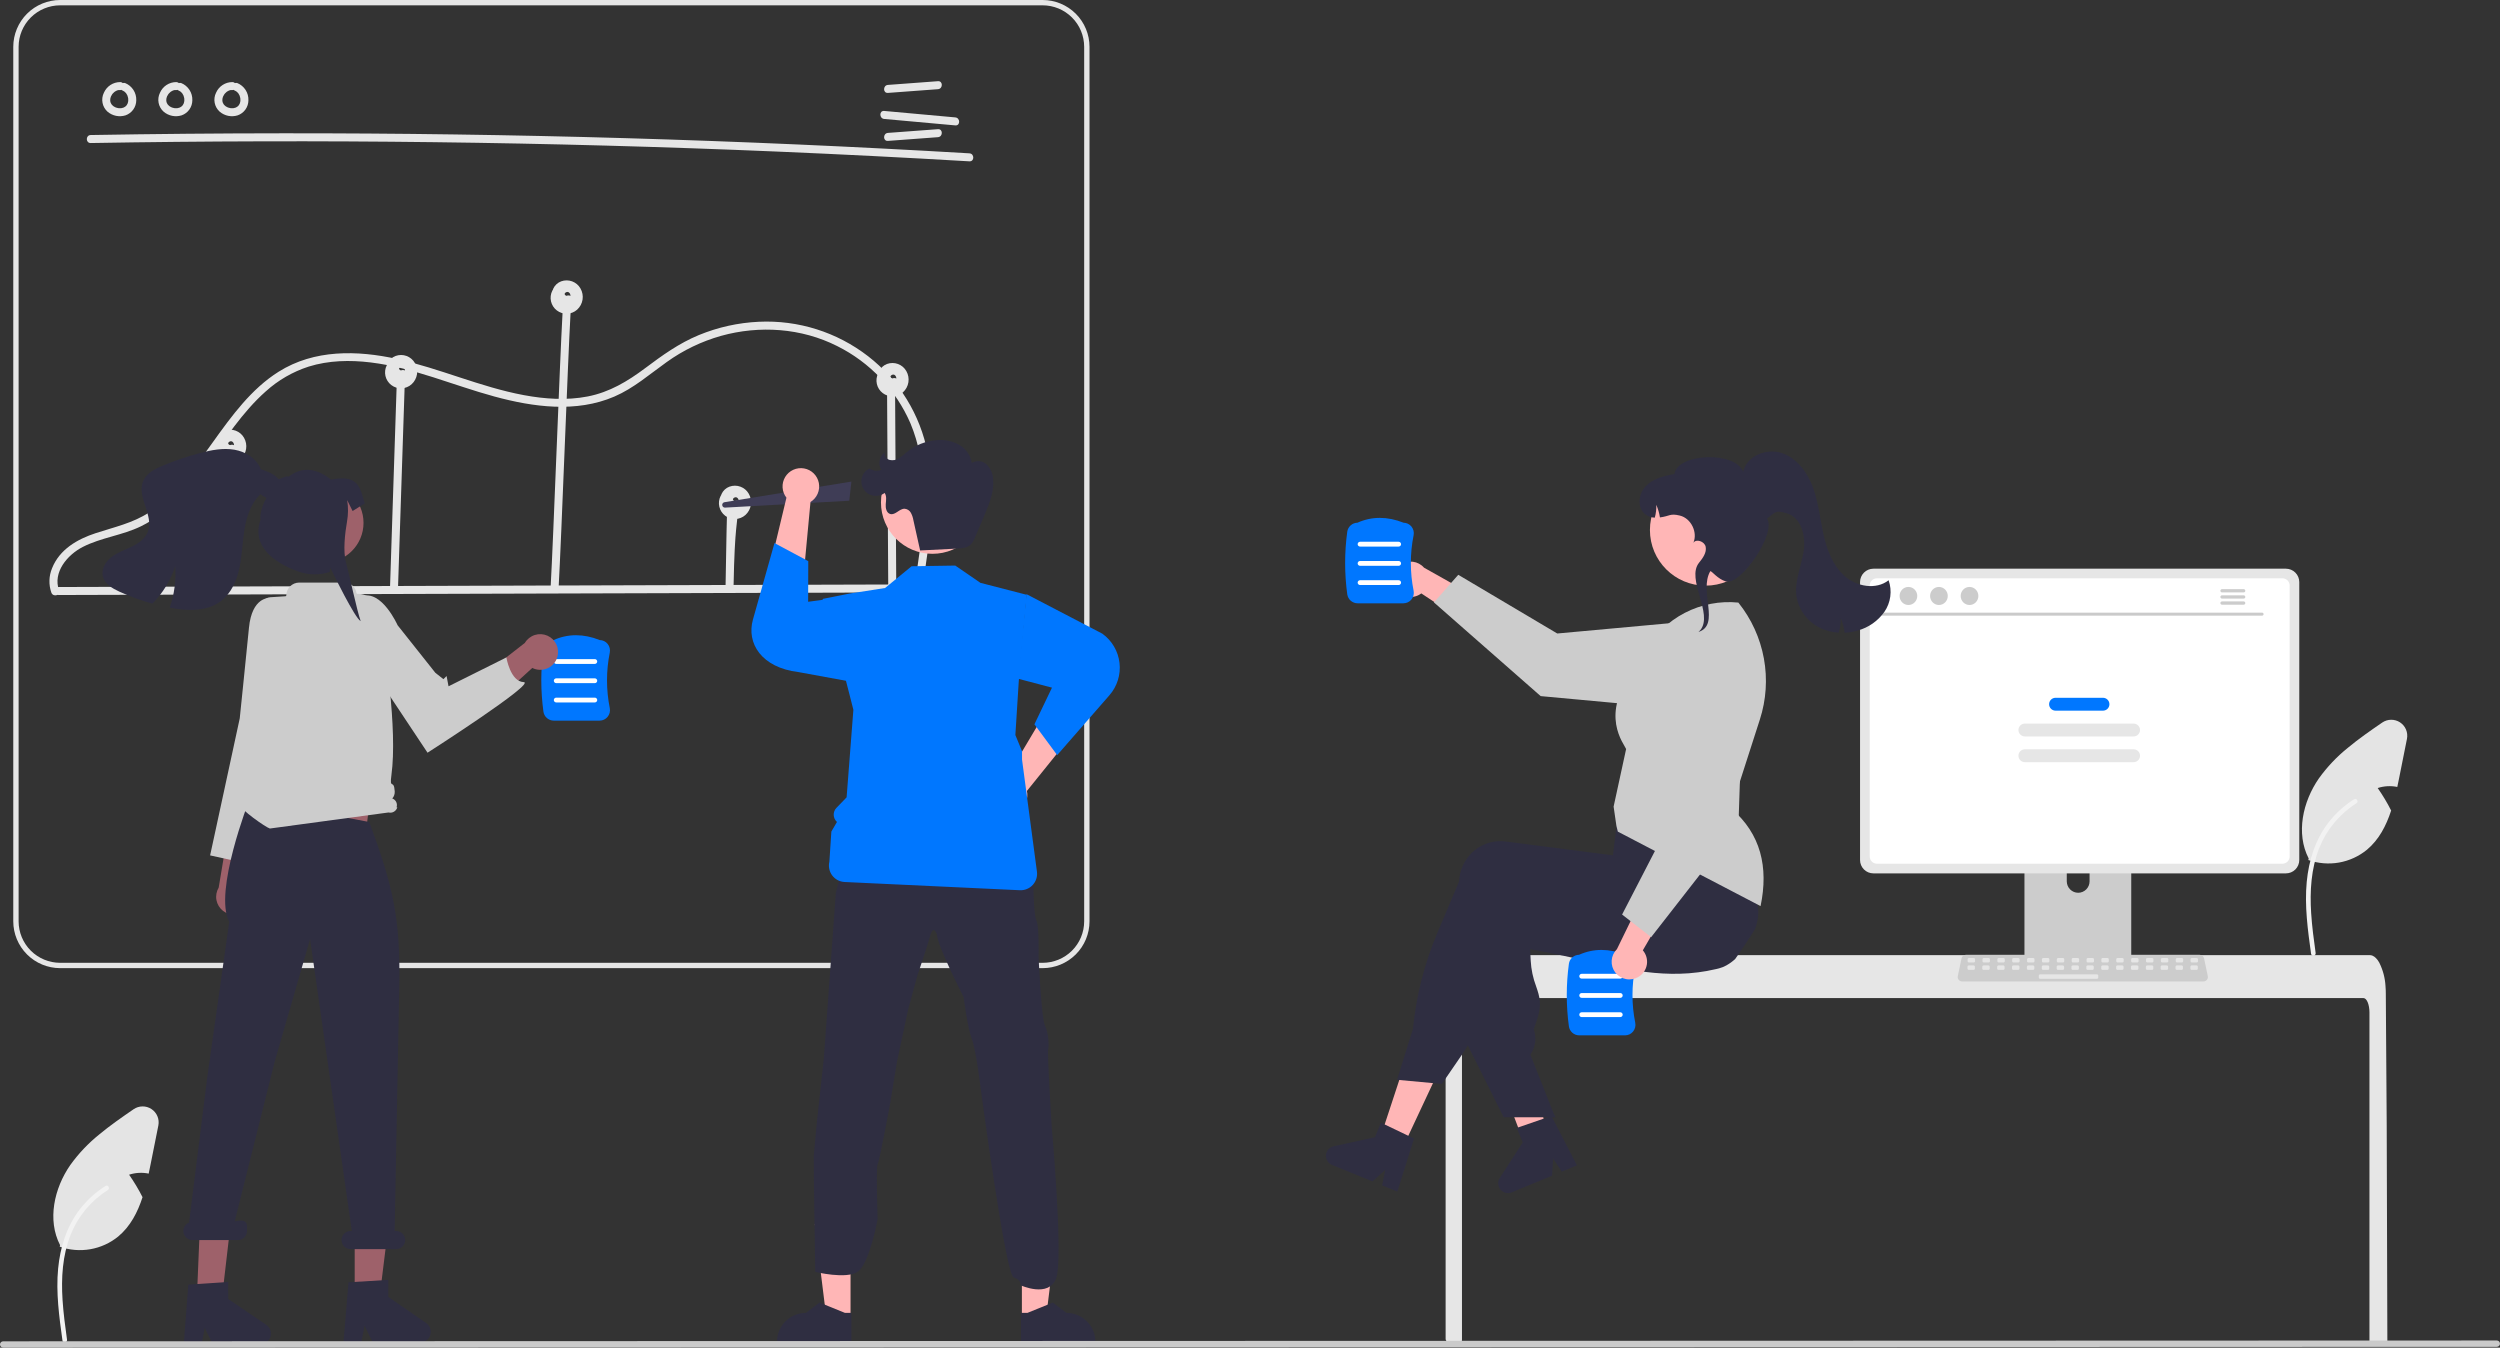 <svg width="256" height="138" viewBox="0 0 256 138" fill="none" xmlns="http://www.w3.org/2000/svg">
<rect x="0" y="0" width="256" height="138" fill="#333333" stroke="none"/>
<g clip-path="url(#clip0_169_248)">
<path d="M16.215 115.251L15.416 119.252C15.356 119.558 15.293 119.869 15.225 120.178C14.557 120.04 13.865 120.078 13.218 120.29C13.732 121.023 14.192 121.793 14.596 122.592C14.093 124.14 13.354 125.572 12.118 126.607C11.293 127.283 10.307 127.735 9.255 127.919C8.204 128.104 7.123 128.015 6.116 127.661L6.151 127.502C4.822 124.927 5.544 121.68 7.196 119.301C8.038 118.127 9.036 117.074 10.163 116.168C11.279 115.24 12.485 114.407 13.68 113.585C13.948 113.401 14.265 113.3 14.591 113.297C14.917 113.294 15.236 113.387 15.508 113.566C15.78 113.745 15.993 114.001 16.119 114.301C16.245 114.601 16.278 114.932 16.215 115.251Z" fill="#E4E4E4"/>
<path d="M6.399 137.291C6.063 134.845 5.717 132.369 5.953 129.898C6.162 127.703 6.832 125.56 8.197 123.802C8.922 122.871 9.804 122.073 10.803 121.444C11.063 121.28 11.303 121.692 11.044 121.856C9.315 122.947 7.978 124.558 7.225 126.457C6.394 128.568 6.261 130.87 6.405 133.113C6.492 134.47 6.675 135.817 6.86 137.164C6.875 137.224 6.866 137.289 6.835 137.343C6.804 137.398 6.753 137.438 6.693 137.457C6.632 137.473 6.567 137.465 6.512 137.434C6.457 137.403 6.417 137.351 6.4 137.29L6.399 137.291Z" fill="#F2F2F2"/>
<path d="M9.287 14.647C21.001 14.443 32.717 14.414 44.434 14.559C56.15 14.705 67.861 15.025 79.568 15.521C86.138 15.8 92.705 16.133 99.269 16.521C99.796 16.552 99.795 15.733 99.269 15.702C87.573 15.011 75.869 14.494 64.156 14.15C52.445 13.808 40.73 13.641 29.012 13.649C22.437 13.653 15.861 13.713 9.287 13.827C8.759 13.836 8.758 14.656 9.287 14.647Z" fill="#E6E6E6"/>
<path d="M90.925 9.514L96.048 9.133C96.571 9.094 96.575 8.275 96.048 8.314L90.925 8.695C90.402 8.733 90.398 9.553 90.925 9.514Z" fill="#E6E6E6"/>
<path d="M90.925 14.428L96.048 14.047C96.571 14.008 96.575 13.189 96.048 13.228L90.925 13.609C90.402 13.648 90.398 14.467 90.925 14.428Z" fill="#E6E6E6"/>
<path d="M90.541 12.181L97.824 12.841C98.35 12.889 98.347 12.07 97.824 12.022L90.541 11.361C90.016 11.314 90.019 12.133 90.541 12.181Z" fill="#E6E6E6"/>
<path d="M12.315 8.406C11.958 8.404 11.609 8.507 11.311 8.701C11.013 8.896 10.779 9.174 10.637 9.5C10.479 9.82 10.431 10.182 10.499 10.532C10.566 10.882 10.747 11.2 11.013 11.438C11.263 11.651 11.563 11.796 11.885 11.862C12.207 11.927 12.54 11.91 12.853 11.812C13.174 11.7 13.452 11.492 13.649 11.216C13.846 10.94 13.952 10.609 13.954 10.27C13.968 9.894 13.866 9.523 13.662 9.207C13.457 8.891 13.16 8.645 12.811 8.504C12.706 8.475 12.594 8.489 12.5 8.543C12.405 8.597 12.336 8.685 12.306 8.79C12.28 8.894 12.296 9.005 12.349 9.099C12.402 9.193 12.49 9.262 12.593 9.294C12.664 9.321 12.527 9.259 12.594 9.295C12.622 9.31 12.65 9.323 12.677 9.339C12.7 9.353 12.722 9.368 12.744 9.382C12.82 9.432 12.706 9.346 12.755 9.39C12.798 9.429 12.84 9.467 12.878 9.51C12.893 9.527 12.95 9.572 12.906 9.54C12.872 9.516 12.893 9.522 12.906 9.541C12.916 9.556 12.926 9.57 12.936 9.585C12.968 9.633 12.997 9.683 13.023 9.735C13.029 9.747 13.035 9.759 13.041 9.771C13.052 9.794 13.069 9.8 13.042 9.772C13.016 9.745 13.033 9.747 13.042 9.772C13.048 9.789 13.054 9.806 13.06 9.823C13.08 9.878 13.096 9.934 13.109 9.992C13.115 10.018 13.12 10.044 13.125 10.071C13.143 10.165 13.122 10.012 13.127 10.082C13.13 10.141 13.134 10.198 13.133 10.257C13.133 10.284 13.132 10.311 13.13 10.337C13.129 10.351 13.127 10.364 13.127 10.377C13.122 10.442 13.122 10.354 13.131 10.348C13.113 10.402 13.1 10.459 13.094 10.516C13.087 10.542 13.078 10.567 13.07 10.592C13.041 10.68 13.097 10.544 13.066 10.604C13.041 10.656 13.013 10.706 12.982 10.754C12.969 10.774 12.919 10.82 12.96 10.788C13.005 10.754 12.937 10.813 12.922 10.829C12.903 10.848 12.884 10.867 12.864 10.886C12.851 10.898 12.837 10.91 12.823 10.921C12.82 10.92 12.892 10.873 12.853 10.898C12.805 10.929 12.758 10.962 12.707 10.989C12.701 10.992 12.635 11.023 12.636 11.024C12.633 11.013 12.72 10.993 12.66 11.012C12.648 11.017 12.635 11.021 12.623 11.026C12.568 11.044 12.512 11.059 12.456 11.07C12.443 11.073 12.43 11.074 12.417 11.077C12.374 11.088 12.457 11.071 12.46 11.072C12.428 11.071 12.397 11.074 12.367 11.08C12.308 11.084 12.25 11.084 12.192 11.08C12.178 11.08 12.165 11.078 12.151 11.078C12.12 11.076 12.097 11.053 12.139 11.078C12.171 11.097 12.168 11.083 12.14 11.078C12.126 11.075 12.113 11.073 12.1 11.07C12.042 11.06 11.985 11.046 11.929 11.029C11.899 11.02 11.869 11.009 11.84 10.998C11.827 10.995 11.814 10.99 11.802 10.984C11.802 10.981 11.879 11.021 11.838 10.999C11.787 10.971 11.734 10.948 11.684 10.918C11.657 10.902 11.631 10.884 11.605 10.867C11.594 10.86 11.583 10.852 11.573 10.844C11.574 10.841 11.637 10.899 11.604 10.867C11.562 10.828 11.518 10.792 11.478 10.75C11.469 10.74 11.46 10.73 11.451 10.72L11.443 10.71C11.421 10.683 11.42 10.684 11.441 10.711C11.463 10.717 11.462 10.741 11.442 10.71C11.434 10.699 11.427 10.688 11.419 10.677C11.386 10.63 11.357 10.579 11.334 10.526C11.336 10.525 11.37 10.625 11.344 10.549C11.339 10.535 11.334 10.521 11.329 10.507C11.32 10.478 11.312 10.45 11.304 10.421C11.297 10.392 11.294 10.362 11.286 10.333C11.274 10.285 11.293 10.371 11.291 10.369C11.284 10.363 11.287 10.321 11.287 10.311C11.284 10.246 11.291 10.184 11.292 10.12C11.293 10.071 11.288 10.159 11.287 10.156C11.287 10.141 11.29 10.127 11.295 10.113C11.302 10.079 11.309 10.045 11.318 10.012C11.329 9.974 11.341 9.936 11.354 9.899C11.359 9.885 11.365 9.871 11.37 9.857C11.387 9.806 11.336 9.919 11.364 9.873C11.403 9.809 11.432 9.74 11.474 9.677C11.484 9.662 11.543 9.579 11.512 9.621C11.48 9.663 11.544 9.583 11.556 9.57C11.606 9.514 11.666 9.468 11.718 9.414C11.748 9.383 11.696 9.43 11.693 9.432C11.709 9.421 11.725 9.409 11.741 9.398C11.77 9.378 11.799 9.359 11.829 9.342C11.863 9.322 11.901 9.308 11.933 9.287C11.972 9.262 11.904 9.298 11.902 9.298C11.92 9.29 11.938 9.283 11.957 9.277C11.989 9.266 12.127 9.207 12.156 9.225C12.155 9.224 12.052 9.234 12.135 9.228C12.155 9.227 12.175 9.225 12.194 9.224C12.235 9.223 12.275 9.224 12.315 9.226C12.423 9.225 12.527 9.182 12.604 9.105C12.681 9.028 12.724 8.924 12.725 8.816C12.723 8.708 12.678 8.605 12.602 8.529C12.526 8.453 12.423 8.409 12.315 8.406Z" fill="#E6E6E6"/>
<path d="M18.057 8.406C17.701 8.404 17.352 8.507 17.053 8.701C16.755 8.896 16.521 9.174 16.38 9.5C16.222 9.82 16.173 10.182 16.241 10.532C16.309 10.882 16.489 11.2 16.756 11.438C17.006 11.651 17.306 11.796 17.627 11.862C17.949 11.927 18.282 11.91 18.596 11.812C18.916 11.7 19.194 11.492 19.391 11.216C19.588 10.94 19.694 10.609 19.696 10.27C19.71 9.894 19.608 9.523 19.404 9.207C19.199 8.891 18.902 8.645 18.553 8.504C18.448 8.475 18.336 8.489 18.242 8.543C18.147 8.597 18.078 8.685 18.049 8.79C18.023 8.894 18.038 9.005 18.091 9.099C18.145 9.193 18.232 9.262 18.335 9.294C18.407 9.321 18.27 9.259 18.337 9.295C18.364 9.31 18.392 9.323 18.419 9.339C18.442 9.353 18.464 9.368 18.486 9.382C18.562 9.432 18.449 9.346 18.497 9.39C18.54 9.429 18.582 9.467 18.621 9.51C18.635 9.527 18.692 9.572 18.648 9.54C18.614 9.516 18.635 9.522 18.648 9.541C18.658 9.556 18.668 9.57 18.678 9.585C18.71 9.633 18.739 9.683 18.765 9.735C18.771 9.747 18.777 9.759 18.783 9.771C18.794 9.794 18.811 9.8 18.784 9.772C18.758 9.745 18.775 9.747 18.784 9.772C18.79 9.789 18.797 9.806 18.802 9.823C18.822 9.878 18.838 9.934 18.851 9.992C18.857 10.018 18.862 10.044 18.867 10.071C18.885 10.165 18.864 10.012 18.869 10.082C18.872 10.141 18.877 10.198 18.876 10.257C18.875 10.284 18.874 10.311 18.872 10.337C18.871 10.351 18.87 10.364 18.869 10.377C18.865 10.442 18.864 10.354 18.873 10.348C18.855 10.402 18.842 10.459 18.836 10.516C18.829 10.542 18.82 10.567 18.812 10.592C18.784 10.68 18.839 10.544 18.808 10.604C18.784 10.656 18.756 10.706 18.725 10.754C18.711 10.774 18.661 10.82 18.702 10.788C18.747 10.754 18.679 10.813 18.664 10.829C18.645 10.848 18.626 10.867 18.606 10.886C18.593 10.898 18.579 10.91 18.565 10.921C18.563 10.92 18.634 10.873 18.596 10.898C18.547 10.929 18.501 10.962 18.449 10.989C18.443 10.992 18.378 11.023 18.378 11.024C18.375 11.013 18.462 10.993 18.402 11.012C18.39 11.017 18.378 11.021 18.365 11.026C18.31 11.044 18.255 11.059 18.198 11.07C18.185 11.073 18.172 11.074 18.159 11.077C18.117 11.088 18.2 11.071 18.202 11.072C18.171 11.071 18.139 11.074 18.109 11.08C18.05 11.084 17.992 11.084 17.934 11.08C17.92 11.08 17.907 11.078 17.893 11.078C17.862 11.076 17.839 11.053 17.881 11.078C17.913 11.097 17.91 11.083 17.882 11.078C17.869 11.075 17.855 11.073 17.842 11.07C17.784 11.06 17.727 11.046 17.671 11.029C17.641 11.02 17.612 11.009 17.582 10.998C17.569 10.995 17.556 10.99 17.544 10.984C17.544 10.981 17.621 11.021 17.58 10.999C17.529 10.971 17.476 10.948 17.426 10.918C17.399 10.902 17.374 10.884 17.348 10.867C17.336 10.86 17.325 10.852 17.315 10.844C17.316 10.841 17.379 10.899 17.346 10.867C17.304 10.828 17.26 10.792 17.22 10.75C17.211 10.74 17.203 10.73 17.194 10.72L17.185 10.71C17.163 10.683 17.162 10.684 17.184 10.711C17.206 10.717 17.204 10.741 17.184 10.71C17.177 10.699 17.169 10.688 17.161 10.677C17.128 10.63 17.1 10.579 17.076 10.526C17.078 10.525 17.112 10.625 17.086 10.549C17.082 10.535 17.076 10.521 17.071 10.507C17.062 10.478 17.054 10.45 17.047 10.421C17.039 10.392 17.036 10.362 17.029 10.333C17.017 10.285 17.036 10.371 17.034 10.369C17.027 10.363 17.03 10.321 17.029 10.311C17.026 10.246 17.033 10.184 17.034 10.12C17.035 10.071 17.03 10.159 17.029 10.156C17.029 10.141 17.032 10.127 17.037 10.113C17.044 10.079 17.051 10.045 17.06 10.012C17.071 9.974 17.083 9.936 17.096 9.899C17.101 9.885 17.108 9.871 17.112 9.857C17.13 9.806 17.078 9.919 17.106 9.873C17.145 9.809 17.174 9.74 17.216 9.677C17.226 9.662 17.285 9.579 17.254 9.621C17.222 9.663 17.286 9.583 17.298 9.57C17.349 9.514 17.408 9.468 17.46 9.414C17.491 9.383 17.438 9.43 17.435 9.432C17.451 9.421 17.467 9.409 17.483 9.398C17.512 9.378 17.541 9.359 17.571 9.342C17.605 9.322 17.643 9.308 17.675 9.287C17.714 9.262 17.646 9.298 17.645 9.298C17.662 9.29 17.681 9.283 17.7 9.277C17.731 9.266 17.87 9.207 17.899 9.225C17.897 9.224 17.794 9.234 17.877 9.228C17.897 9.227 17.917 9.225 17.937 9.224C17.977 9.223 18.017 9.224 18.057 9.226C18.165 9.225 18.269 9.182 18.346 9.105C18.423 9.028 18.466 8.924 18.467 8.816C18.465 8.708 18.421 8.605 18.344 8.529C18.268 8.453 18.165 8.409 18.057 8.406Z" fill="#E6E6E6"/>
<path d="M23.799 8.406C23.443 8.404 23.094 8.507 22.796 8.701C22.497 8.896 22.263 9.174 22.122 9.5C21.964 9.82 21.915 10.182 21.983 10.532C22.051 10.882 22.232 11.2 22.498 11.438C22.748 11.651 23.048 11.796 23.369 11.862C23.691 11.927 24.024 11.91 24.338 11.812C24.658 11.7 24.936 11.492 25.133 11.216C25.33 10.94 25.437 10.609 25.438 10.27C25.452 9.894 25.35 9.523 25.146 9.207C24.941 8.891 24.644 8.645 24.295 8.504C24.19 8.475 24.078 8.489 23.984 8.543C23.89 8.597 23.82 8.685 23.791 8.79C23.765 8.894 23.78 9.005 23.833 9.099C23.887 9.193 23.974 9.262 24.077 9.294C24.149 9.321 24.012 9.259 24.079 9.295C24.106 9.31 24.134 9.323 24.161 9.339C24.184 9.353 24.206 9.368 24.228 9.382C24.305 9.432 24.191 9.346 24.24 9.39C24.282 9.429 24.324 9.467 24.363 9.51C24.377 9.527 24.434 9.572 24.39 9.54C24.356 9.516 24.377 9.522 24.39 9.541C24.4 9.556 24.411 9.57 24.42 9.585C24.452 9.633 24.481 9.683 24.507 9.735C24.514 9.747 24.519 9.759 24.525 9.771C24.537 9.794 24.553 9.8 24.526 9.772C24.5 9.745 24.517 9.747 24.526 9.772C24.532 9.789 24.539 9.806 24.545 9.823C24.564 9.878 24.58 9.934 24.593 9.992C24.599 10.018 24.604 10.044 24.609 10.071C24.627 10.165 24.606 10.012 24.611 10.082C24.614 10.141 24.619 10.198 24.618 10.257C24.617 10.284 24.616 10.311 24.614 10.337C24.613 10.351 24.612 10.364 24.611 10.377C24.607 10.442 24.607 10.354 24.616 10.348C24.597 10.402 24.584 10.459 24.579 10.516C24.571 10.542 24.562 10.567 24.554 10.592C24.526 10.68 24.581 10.544 24.551 10.604C24.526 10.656 24.498 10.706 24.467 10.754C24.453 10.774 24.403 10.82 24.444 10.788C24.489 10.754 24.421 10.813 24.406 10.829C24.388 10.848 24.368 10.867 24.348 10.886C24.335 10.898 24.322 10.91 24.308 10.921C24.305 10.92 24.376 10.873 24.338 10.898C24.289 10.929 24.243 10.962 24.191 10.989C24.185 10.992 24.12 11.023 24.12 11.024C24.117 11.013 24.204 10.993 24.145 11.012C24.132 11.017 24.12 11.021 24.107 11.026C24.053 11.044 23.997 11.059 23.941 11.07C23.928 11.073 23.914 11.074 23.901 11.077C23.859 11.088 23.942 11.071 23.944 11.072C23.913 11.071 23.881 11.074 23.851 11.08C23.793 11.084 23.734 11.084 23.676 11.08C23.663 11.08 23.649 11.078 23.636 11.078C23.605 11.076 23.581 11.053 23.623 11.078C23.655 11.097 23.652 11.083 23.624 11.078C23.611 11.075 23.598 11.073 23.584 11.07C23.527 11.06 23.47 11.046 23.413 11.029C23.383 11.02 23.354 11.009 23.324 10.998C23.311 10.995 23.298 10.99 23.286 10.984C23.286 10.981 23.363 11.021 23.322 10.999C23.271 10.971 23.218 10.948 23.168 10.918C23.141 10.902 23.116 10.884 23.09 10.867C23.078 10.86 23.068 10.852 23.057 10.844C23.058 10.841 23.121 10.899 23.088 10.867C23.046 10.828 23.002 10.792 22.962 10.75C22.953 10.74 22.945 10.73 22.936 10.72L22.927 10.71C22.905 10.683 22.904 10.684 22.926 10.711C22.948 10.717 22.947 10.741 22.926 10.71C22.919 10.699 22.911 10.688 22.904 10.677C22.87 10.63 22.842 10.579 22.819 10.526C22.821 10.525 22.854 10.625 22.829 10.549C22.824 10.535 22.818 10.521 22.814 10.507C22.804 10.478 22.796 10.45 22.789 10.421C22.782 10.392 22.778 10.362 22.771 10.333C22.759 10.285 22.778 10.371 22.776 10.369C22.769 10.363 22.772 10.321 22.771 10.311C22.768 10.246 22.775 10.184 22.776 10.12C22.777 10.071 22.772 10.159 22.771 10.156C22.772 10.141 22.774 10.127 22.779 10.113C22.787 10.079 22.793 10.045 22.802 10.012C22.813 9.974 22.825 9.936 22.838 9.899C22.843 9.885 22.85 9.871 22.854 9.857C22.872 9.806 22.82 9.919 22.849 9.873C22.888 9.809 22.917 9.74 22.958 9.677C22.968 9.662 23.028 9.579 22.996 9.621C22.964 9.663 23.028 9.583 23.041 9.57C23.091 9.514 23.15 9.468 23.202 9.414C23.233 9.383 23.181 9.43 23.177 9.432C23.194 9.421 23.209 9.409 23.226 9.398C23.254 9.378 23.283 9.359 23.313 9.342C23.347 9.322 23.385 9.308 23.418 9.287C23.456 9.262 23.388 9.298 23.387 9.298C23.404 9.29 23.423 9.283 23.442 9.277C23.474 9.266 23.612 9.207 23.641 9.225C23.639 9.224 23.536 9.234 23.62 9.228C23.639 9.227 23.659 9.225 23.679 9.224C23.719 9.223 23.759 9.224 23.799 9.226C23.907 9.225 24.012 9.182 24.088 9.105C24.165 9.028 24.209 8.924 24.209 8.816C24.207 8.708 24.163 8.605 24.087 8.529C24.01 8.453 23.907 8.409 23.799 8.406Z" fill="#E6E6E6"/>
<path d="M106.768 99.138H6.158C4.886 99.137 3.666 98.631 2.766 97.733C1.867 96.834 1.361 95.616 1.359 94.346V4.792C1.361 3.522 1.867 2.304 2.766 1.405C3.666 0.507 4.886 0.001 6.158 0H106.768C108.04 0.001 109.259 0.507 110.159 1.405C111.059 2.304 111.565 3.522 111.566 4.792V94.346C111.565 95.616 111.059 96.834 110.159 97.733C109.259 98.631 108.04 99.137 106.768 99.138ZM6.158 0.546C5.031 0.547 3.95 0.995 3.153 1.791C2.356 2.587 1.908 3.667 1.906 4.792V94.346C1.908 95.472 2.356 96.551 3.153 97.347C3.95 98.143 5.031 98.591 6.158 98.592H106.768C107.895 98.591 108.975 98.143 109.772 97.347C110.57 96.551 111.018 95.472 111.019 94.346V4.792C111.018 3.667 110.57 2.587 109.772 1.791C108.975 0.995 107.895 0.547 106.768 0.546H6.158Z" fill="#E6E6E6"/>
<path d="M5.99 60.93L41.371 60.822L76.571 60.716L96.428 60.655C96.534 60.652 96.635 60.607 96.709 60.53C96.783 60.454 96.824 60.352 96.824 60.246C96.824 60.139 96.783 60.037 96.709 59.961C96.635 59.884 96.534 59.84 96.428 59.836L61.047 59.943L25.847 60.05L5.99 60.111C5.884 60.114 5.783 60.159 5.709 60.236C5.635 60.312 5.594 60.414 5.594 60.52C5.594 60.627 5.635 60.729 5.709 60.805C5.783 60.882 5.884 60.926 5.99 60.93Z" fill="#E6E6E6"/>
<path d="M23.836 60.265L24.055 47.364C24.064 46.837 23.243 46.837 23.235 47.364L23.016 60.265C23.007 60.793 23.827 60.793 23.836 60.265Z" fill="#E6E6E6"/>
<path d="M40.75 60.408L41.283 44.192L41.436 39.559C41.453 39.032 40.633 39.033 40.615 39.559L40.082 55.775L39.93 60.408C39.913 60.935 40.733 60.935 40.75 60.408Z" fill="#E6E6E6"/>
<path d="M57.614 31.871C57.292 37.614 56.697 54.555 56.376 60.299C56.346 60.826 57.167 60.824 57.196 60.299C57.518 54.555 58.113 37.614 58.434 31.871C58.464 31.344 57.643 31.346 57.614 31.871Z" fill="#E6E6E6"/>
<path d="M74.397 54.538L74.297 60.058C74.287 60.586 75.108 60.586 75.117 60.058C75.236 53.538 75.541 53.751 75.574 51.911C75.584 51.383 74.763 51.383 74.754 51.911C74.754 51.911 74.516 48.018 74.397 54.538Z" fill="#E6E6E6"/>
<path d="M90.836 40.036L90.929 55.524L90.955 59.959C90.959 60.065 91.004 60.166 91.08 60.239C91.157 60.313 91.259 60.354 91.365 60.354C91.472 60.354 91.574 60.313 91.651 60.239C91.727 60.166 91.772 60.065 91.776 59.959L91.683 44.471L91.656 40.036C91.653 39.93 91.608 39.83 91.531 39.756C91.455 39.682 91.353 39.641 91.246 39.641C91.14 39.641 91.037 39.682 90.961 39.756C90.885 39.83 90.84 39.93 90.836 40.036Z" fill="#E6E6E6"/>
<path d="M6.051 60.469C5.372 58.605 6.903 56.813 8.476 56.007C10.36 55.042 12.528 54.824 14.432 53.893C17.271 52.506 19.339 50.017 21.18 47.526C23.073 44.962 24.806 42.21 27.213 40.079C28.481 38.931 29.979 38.066 31.607 37.539C33.659 36.9 35.835 36.856 37.955 37.114C42.335 37.646 46.396 39.453 50.623 40.602C54.608 41.684 58.998 42.293 62.91 40.609C64.897 39.754 66.522 38.319 68.267 37.078C69.957 35.864 71.846 34.954 73.849 34.389C77.775 33.299 82.063 33.59 85.718 35.433C89.079 37.106 91.739 39.91 93.23 43.351C94.963 47.486 94.738 52.106 94.172 56.458C94.025 57.583 93.851 58.704 93.675 59.824C93.594 60.34 94.385 60.562 94.466 60.042C95.171 55.555 95.874 50.925 94.997 46.41C94.238 42.467 92.067 38.935 88.89 36.475C85.699 34.008 81.733 32.758 77.702 32.949C75.59 33.047 73.511 33.508 71.556 34.314C69.527 35.152 67.809 36.394 66.064 37.701C64.27 39.045 62.42 40.157 60.193 40.595C58.032 41.02 55.784 40.861 53.633 40.46C49.194 39.631 45.056 37.733 40.655 36.76C36.577 35.858 32.176 35.768 28.525 38.069C25.716 39.839 23.731 42.586 21.826 45.239C19.938 47.869 18.026 50.681 15.265 52.477C13.581 53.573 11.688 53.977 9.804 54.594C7.915 55.212 6.102 56.254 5.331 58.187C4.999 58.983 4.974 59.873 5.26 60.687C5.439 61.178 6.232 60.966 6.051 60.469Z" fill="#E6E6E6"/>
<path d="M24.988 44.828C24.799 44.492 24.496 44.235 24.134 44.101C23.773 43.968 23.375 43.966 23.013 44.097C22.833 44.163 22.668 44.264 22.527 44.395C22.387 44.525 22.274 44.683 22.195 44.858C22.18 44.895 22.171 44.934 22.158 44.972C22.14 45.001 22.119 45.026 22.103 45.056C21.933 45.395 21.886 45.782 21.971 46.151C22.056 46.52 22.267 46.848 22.568 47.078C22.869 47.308 23.241 47.426 23.62 47.412C23.999 47.398 24.361 47.252 24.643 47.001C24.941 46.732 25.137 46.37 25.2 45.975C25.263 45.58 25.188 45.175 24.988 44.828ZM23.961 45.523C23.964 45.544 23.963 45.563 23.961 45.523ZM23.856 45.286C23.853 45.282 23.852 45.282 23.856 45.286ZM23.396 45.471C23.39 45.462 23.389 45.46 23.396 45.471ZM23.505 45.563C23.531 45.572 23.521 45.57 23.505 45.563ZM23.554 45.587L23.565 45.582C23.562 45.582 23.559 45.581 23.557 45.58L23.557 45.58L23.566 45.581L23.567 45.581L23.562 45.579C23.567 45.579 23.567 45.58 23.567 45.581C23.616 45.558 23.583 45.569 23.555 45.578L23.553 45.577C23.535 45.568 23.516 45.562 23.497 45.559C23.495 45.558 23.493 45.557 23.491 45.556C23.476 45.545 23.396 45.483 23.47 45.548C23.454 45.534 23.438 45.52 23.423 45.505C23.414 45.496 23.406 45.486 23.399 45.475C23.389 45.459 23.38 45.442 23.371 45.425L23.369 45.416C23.368 45.409 23.367 45.406 23.366 45.401C23.367 45.396 23.367 45.391 23.368 45.386C23.374 45.372 23.377 45.356 23.379 45.34L23.382 45.337C23.394 45.32 23.404 45.301 23.415 45.284C23.356 45.374 23.438 45.274 23.445 45.261C23.446 45.259 23.444 45.26 23.444 45.259C23.447 45.257 23.446 45.258 23.449 45.257C23.467 45.246 23.485 45.234 23.503 45.223C23.526 45.211 23.613 45.186 23.522 45.212C23.543 45.206 23.563 45.199 23.584 45.193C23.588 45.192 23.618 45.188 23.635 45.185C23.649 45.185 23.663 45.184 23.665 45.184C23.672 45.184 23.678 45.185 23.685 45.185C23.67 45.188 23.737 45.202 23.757 45.205C23.76 45.207 23.761 45.209 23.765 45.212C23.782 45.224 23.802 45.235 23.82 45.246C23.741 45.195 23.821 45.25 23.836 45.265C23.846 45.275 23.854 45.284 23.862 45.294C23.87 45.303 23.877 45.312 23.884 45.323C23.896 45.346 23.91 45.37 23.924 45.394L23.928 45.4C23.928 45.401 23.928 45.401 23.928 45.402C23.935 45.44 23.945 45.477 23.959 45.514C23.96 45.517 23.96 45.52 23.961 45.523C23.962 45.544 23.964 45.564 23.964 45.585L23.963 45.59C23.9 45.557 23.83 45.539 23.759 45.539C23.688 45.538 23.617 45.555 23.554 45.587Z" fill="#E6E6E6"/>
<path d="M42.488 37.179C42.299 36.844 41.996 36.587 41.635 36.453C41.273 36.319 40.876 36.318 40.513 36.449C40.333 36.515 40.167 36.616 40.027 36.746C39.887 36.877 39.774 37.034 39.696 37.209C39.68 37.246 39.671 37.285 39.658 37.323C39.64 37.352 39.619 37.378 39.603 37.408C39.433 37.746 39.386 38.133 39.471 38.502C39.556 38.871 39.767 39.199 40.068 39.429C40.369 39.66 40.741 39.778 41.12 39.764C41.499 39.75 41.861 39.604 42.144 39.352C42.441 39.084 42.637 38.722 42.7 38.326C42.763 37.931 42.688 37.526 42.488 37.179ZM41.461 37.875C41.464 37.896 41.463 37.915 41.461 37.875ZM41.356 37.638C41.353 37.634 41.352 37.633 41.356 37.638ZM40.896 37.823C40.89 37.813 40.889 37.812 40.896 37.823ZM41.005 37.915C41.031 37.924 41.021 37.922 41.005 37.915ZM41.054 37.938L41.065 37.933C41.062 37.934 41.059 37.933 41.057 37.932L41.057 37.932L41.066 37.933L41.067 37.932L41.062 37.931C41.067 37.931 41.067 37.931 41.067 37.932C41.116 37.91 41.083 37.92 41.055 37.929L41.053 37.929C41.035 37.92 41.016 37.914 40.997 37.911C40.995 37.91 40.993 37.909 40.991 37.908C40.976 37.897 40.896 37.835 40.97 37.9C40.954 37.886 40.938 37.872 40.923 37.856C40.914 37.847 40.906 37.837 40.899 37.827C40.889 37.81 40.88 37.794 40.871 37.777L40.869 37.768C40.868 37.76 40.867 37.757 40.866 37.752C40.867 37.748 40.867 37.743 40.868 37.738C40.874 37.723 40.877 37.708 40.879 37.692L40.882 37.688C40.894 37.672 40.904 37.653 40.915 37.635C40.856 37.726 40.938 37.626 40.945 37.613C40.946 37.611 40.944 37.612 40.944 37.61C40.947 37.609 40.946 37.61 40.949 37.608C40.967 37.597 40.985 37.585 41.003 37.575C41.026 37.563 41.114 37.538 41.022 37.564C41.043 37.558 41.063 37.55 41.084 37.545C41.088 37.544 41.118 37.54 41.135 37.537C41.149 37.536 41.163 37.536 41.165 37.536C41.172 37.536 41.178 37.537 41.185 37.537C41.17 37.539 41.237 37.554 41.257 37.557C41.26 37.559 41.261 37.56 41.265 37.563C41.282 37.575 41.303 37.586 41.32 37.598C41.241 37.547 41.321 37.602 41.336 37.617C41.346 37.626 41.354 37.636 41.362 37.645C41.37 37.654 41.377 37.664 41.383 37.674C41.397 37.698 41.41 37.722 41.424 37.745L41.428 37.752C41.428 37.752 41.428 37.753 41.428 37.754C41.435 37.792 41.445 37.829 41.459 37.865C41.46 37.868 41.46 37.871 41.461 37.874C41.462 37.895 41.464 37.916 41.464 37.937L41.464 37.941C41.4 37.908 41.33 37.891 41.259 37.89C41.188 37.89 41.117 37.906 41.054 37.938Z" fill="#E6E6E6"/>
<path d="M59.441 29.538C59.252 29.203 58.949 28.946 58.588 28.812C58.226 28.678 57.829 28.677 57.466 28.808C57.286 28.874 57.121 28.975 56.98 29.106C56.84 29.236 56.727 29.394 56.649 29.569C56.633 29.606 56.624 29.645 56.611 29.683C56.593 29.712 56.572 29.737 56.556 29.767C56.386 30.106 56.339 30.493 56.424 30.862C56.509 31.231 56.72 31.559 57.021 31.789C57.322 32.019 57.694 32.137 58.073 32.123C58.452 32.109 58.814 31.963 59.097 31.711C59.394 31.443 59.59 31.081 59.653 30.686C59.716 30.29 59.641 29.886 59.441 29.538ZM58.414 30.234C58.417 30.255 58.416 30.274 58.414 30.234ZM58.309 29.997C58.306 29.993 58.305 29.992 58.309 29.997ZM57.849 30.182C57.843 30.172 57.842 30.171 57.849 30.182ZM57.958 30.274C57.984 30.283 57.974 30.281 57.958 30.274ZM58.007 30.298L58.018 30.293C58.015 30.293 58.012 30.292 58.01 30.291L58.01 30.291L58.019 30.292L58.02 30.291L58.016 30.29C58.02 30.29 58.02 30.291 58.02 30.291C58.069 30.269 58.036 30.28 58.008 30.288L58.006 30.288C57.988 30.279 57.969 30.273 57.95 30.27C57.948 30.269 57.946 30.268 57.944 30.267C57.929 30.256 57.849 30.194 57.923 30.259C57.907 30.245 57.891 30.231 57.876 30.216C57.867 30.207 57.859 30.197 57.852 30.186C57.842 30.17 57.833 30.153 57.824 30.136L57.822 30.127C57.821 30.119 57.82 30.116 57.819 30.112C57.82 30.107 57.821 30.102 57.821 30.097C57.827 30.082 57.83 30.067 57.832 30.052L57.835 30.047C57.847 30.031 57.857 30.012 57.868 29.995C57.809 30.085 57.892 29.985 57.898 29.972C57.899 29.97 57.897 29.971 57.897 29.97C57.9 29.968 57.899 29.969 57.902 29.968C57.92 29.957 57.938 29.945 57.956 29.934C57.979 29.922 58.067 29.897 57.976 29.923C57.996 29.917 58.016 29.91 58.037 29.904C58.041 29.903 58.071 29.899 58.088 29.896C58.102 29.896 58.117 29.895 58.118 29.895C58.125 29.895 58.132 29.896 58.138 29.896C58.123 29.898 58.19 29.913 58.21 29.916C58.213 29.918 58.215 29.92 58.218 29.922C58.235 29.935 58.256 29.946 58.273 29.957C58.194 29.906 58.274 29.961 58.289 29.976C58.299 29.985 58.307 29.995 58.316 30.005C58.323 30.014 58.33 30.023 58.337 30.034C58.35 30.057 58.364 30.081 58.377 30.105L58.381 30.111C58.381 30.112 58.381 30.112 58.381 30.113C58.388 30.151 58.398 30.188 58.412 30.224C58.413 30.228 58.413 30.231 58.414 30.234C58.415 30.255 58.417 30.275 58.417 30.296L58.417 30.3C58.353 30.268 58.283 30.25 58.212 30.25C58.141 30.249 58.071 30.266 58.007 30.298Z" fill="#E6E6E6"/>
<path d="M76.676 50.562C76.486 50.227 76.184 49.969 75.822 49.836C75.46 49.702 75.063 49.701 74.7 49.832C74.52 49.898 74.355 49.999 74.215 50.129C74.074 50.26 73.962 50.417 73.883 50.592C73.867 50.629 73.858 50.668 73.845 50.706C73.828 50.735 73.806 50.761 73.79 50.791C73.62 51.129 73.574 51.516 73.659 51.885C73.743 52.254 73.955 52.582 74.256 52.812C74.556 53.042 74.928 53.161 75.307 53.147C75.686 53.133 76.048 52.987 76.331 52.735C76.628 52.467 76.825 52.105 76.887 51.709C76.95 51.314 76.875 50.909 76.676 50.562ZM75.648 51.258C75.652 51.278 75.65 51.297 75.648 51.258ZM75.544 51.021C75.54 51.017 75.54 51.016 75.544 51.021ZM75.084 51.205C75.077 51.196 75.077 51.194 75.084 51.205ZM75.193 51.298C75.219 51.307 75.208 51.305 75.193 51.298ZM75.241 51.321L75.252 51.316C75.249 51.316 75.247 51.316 75.244 51.315L75.245 51.315L75.253 51.316L75.255 51.315L75.25 51.314C75.254 51.314 75.254 51.314 75.255 51.315C75.304 51.292 75.271 51.303 75.242 51.312L75.24 51.312C75.223 51.303 75.204 51.297 75.184 51.294C75.182 51.292 75.18 51.292 75.179 51.291C75.163 51.279 75.084 51.218 75.157 51.282C75.141 51.268 75.126 51.255 75.11 51.239C75.102 51.23 75.094 51.22 75.086 51.21C75.077 51.193 75.067 51.176 75.058 51.16L75.057 51.151C75.056 51.143 75.055 51.14 75.054 51.135C75.054 51.131 75.055 51.126 75.056 51.121C75.061 51.106 75.065 51.091 75.066 51.075L75.069 51.071C75.081 51.054 75.091 51.035 75.103 51.018C75.043 51.108 75.126 51.008 75.132 50.996C75.133 50.993 75.131 50.995 75.132 50.993C75.134 50.992 75.133 50.993 75.136 50.991C75.155 50.98 75.172 50.968 75.191 50.958C75.213 50.945 75.301 50.92 75.21 50.947C75.231 50.941 75.251 50.933 75.271 50.928C75.275 50.927 75.306 50.922 75.322 50.919C75.337 50.919 75.351 50.919 75.352 50.919C75.359 50.919 75.366 50.92 75.373 50.92C75.358 50.922 75.425 50.936 75.445 50.939C75.447 50.942 75.449 50.943 75.453 50.946C75.469 50.958 75.49 50.969 75.508 50.981C75.428 50.929 75.509 50.985 75.524 51C75.533 51.009 75.541 51.019 75.55 51.028C75.558 51.037 75.565 51.047 75.571 51.057C75.584 51.081 75.598 51.105 75.612 51.128L75.615 51.134C75.615 51.135 75.615 51.136 75.615 51.137C75.622 51.175 75.633 51.212 75.647 51.248C75.647 51.251 75.648 51.254 75.648 51.257C75.649 51.278 75.651 51.299 75.651 51.32L75.651 51.324C75.588 51.291 75.518 51.274 75.447 51.273C75.375 51.273 75.305 51.289 75.241 51.321Z" fill="#E6E6E6"/>
<path d="M92.808 37.999C92.619 37.664 92.316 37.407 91.955 37.273C91.593 37.139 91.196 37.138 90.833 37.269C90.653 37.335 90.488 37.436 90.347 37.567C90.207 37.697 90.094 37.855 90.016 38.029C90 38.067 89.991 38.106 89.978 38.144C89.96 38.172 89.939 38.198 89.923 38.228C89.753 38.567 89.707 38.954 89.791 39.323C89.876 39.692 90.088 40.02 90.388 40.25C90.689 40.48 91.061 40.598 91.44 40.584C91.819 40.57 92.181 40.424 92.464 40.172C92.761 39.904 92.957 39.542 93.02 39.147C93.083 38.751 93.008 38.346 92.808 37.999ZM91.781 38.695C91.784 38.716 91.783 38.735 91.781 38.695ZM91.677 38.458C91.673 38.454 91.673 38.453 91.677 38.458ZM91.216 38.643C91.21 38.633 91.21 38.632 91.216 38.643ZM91.325 38.735C91.351 38.744 91.341 38.742 91.325 38.735ZM91.374 38.758L91.385 38.754C91.382 38.754 91.38 38.753 91.377 38.752L91.378 38.752L91.386 38.753L91.388 38.752L91.383 38.751C91.387 38.751 91.387 38.752 91.388 38.752C91.436 38.73 91.403 38.741 91.375 38.749L91.373 38.749C91.356 38.74 91.337 38.734 91.317 38.731C91.315 38.73 91.313 38.729 91.312 38.728C91.296 38.717 91.216 38.655 91.29 38.72C91.274 38.706 91.258 38.692 91.243 38.677C91.234 38.668 91.226 38.658 91.219 38.647C91.21 38.631 91.2 38.614 91.191 38.597L91.19 38.588C91.189 38.581 91.188 38.577 91.187 38.573C91.187 38.568 91.188 38.563 91.189 38.558C91.194 38.544 91.198 38.528 91.199 38.512L91.202 38.508C91.214 38.492 91.224 38.473 91.236 38.456C91.176 38.546 91.259 38.446 91.265 38.433C91.266 38.431 91.264 38.432 91.264 38.431C91.267 38.429 91.266 38.43 91.269 38.428C91.287 38.418 91.305 38.406 91.324 38.395C91.346 38.383 91.434 38.358 91.343 38.384C91.363 38.378 91.383 38.371 91.404 38.365C91.408 38.364 91.439 38.36 91.455 38.357C91.47 38.357 91.484 38.356 91.485 38.356C91.492 38.356 91.499 38.357 91.506 38.357C91.49 38.359 91.557 38.374 91.577 38.377C91.58 38.379 91.582 38.381 91.585 38.383C91.602 38.396 91.623 38.407 91.641 38.418C91.561 38.367 91.642 38.422 91.657 38.437C91.666 38.446 91.674 38.456 91.683 38.465C91.691 38.475 91.698 38.484 91.704 38.495C91.717 38.518 91.731 38.542 91.744 38.566L91.748 38.572C91.748 38.573 91.748 38.573 91.748 38.574C91.755 38.612 91.766 38.649 91.779 38.685C91.78 38.688 91.781 38.692 91.781 38.695C91.782 38.715 91.784 38.736 91.784 38.757L91.784 38.761C91.721 38.728 91.651 38.711 91.579 38.711C91.508 38.71 91.438 38.727 91.374 38.758Z" fill="#E6E6E6"/>
<path d="M86.964 51.275L74.249 51.98C74.177 51.984 74.107 51.961 74.052 51.914C73.997 51.868 73.963 51.803 73.955 51.731C73.947 51.66 73.967 51.588 74.01 51.531C74.054 51.474 74.118 51.436 74.188 51.425L87.185 49.312L86.964 51.275Z" fill="#3F3D56"/>
<path d="M103.122 79.543L107.913 71.492L111.455 73.163C111.455 73.163 105.352 80.775 105.158 80.994C105.241 81.364 105.21 81.75 105.068 82.102C104.927 82.454 104.682 82.755 104.365 82.964C104.049 83.174 103.676 83.283 103.297 83.277C102.917 83.27 102.548 83.149 102.239 82.929C101.93 82.709 101.695 82.4 101.566 82.043C101.436 81.687 101.418 81.299 101.514 80.933C101.609 80.566 101.814 80.236 102.101 79.988C102.388 79.74 102.744 79.585 103.122 79.543Z" fill="#FFB6B6"/>
<path d="M105.117 60.844L112.88 64.889C113.366 65.238 113.772 65.684 114.075 66.199C114.378 66.714 114.569 67.287 114.638 67.88C114.706 68.473 114.65 69.074 114.473 69.644C114.295 70.214 114.001 70.741 113.608 71.192L108.256 77.323L105.925 74.168L107.722 70.415L104.242 69.499L105.117 60.844Z" fill="#0077FF"/>
<path d="M82.994 51.403L82.12 60.728L78.203 60.735C78.203 60.735 80.45 51.245 80.532 50.964C80.298 50.666 80.16 50.303 80.137 49.925C80.114 49.546 80.206 49.169 80.402 48.844C80.598 48.52 80.888 48.262 81.234 48.105C81.579 47.948 81.965 47.9 82.338 47.967C82.712 48.033 83.057 48.212 83.327 48.478C83.597 48.745 83.78 49.087 83.851 49.46C83.922 49.832 83.878 50.217 83.725 50.565C83.572 50.912 83.317 51.204 82.994 51.403Z" fill="#FFB6B6"/>
<path d="M90.786 70.474L81.771 68.823C77.975 68.367 76.417 65.873 77.102 63.439L79.306 55.609L82.767 57.462L82.754 61.622L87.598 60.96L90.786 70.474Z" fill="#0077FF"/>
<path d="M87.095 134.916H84.617L83.438 125.367H87.096L87.095 134.916Z" fill="#FFB6B6"/>
<path d="M87.185 137.497L79.562 137.497V137.401C79.563 136.615 79.875 135.861 80.431 135.306C80.988 134.75 81.743 134.438 82.529 134.438L83.922 133.383L86.52 134.438L87.185 134.438L87.185 137.497Z" fill="#2F2E41"/>
<path d="M104.641 134.916H107.12L108.299 125.367H104.641L104.641 134.916Z" fill="#FFB6B6"/>
<path d="M104.547 137.497L112.169 137.497V137.401C112.169 136.615 111.857 135.861 111.3 135.306C110.744 134.75 109.989 134.438 109.203 134.438L107.81 133.383L105.212 134.438L104.547 134.438L104.547 137.497Z" fill="#2F2E41"/>
<path d="M83.333 118.347C83.37 117.802 83.661 114.789 83.661 114.789L84.358 108.399L85.587 91.46L86.682 87.008L92.103 89.117L96.503 87.011L101.732 88.68L105.803 90.205C105.803 90.205 105.81 90.858 105.842 91.646C105.883 92.679 105.957 93.944 106.131 94.273C106.422 94.854 106.349 97.975 106.349 97.975C106.349 97.975 106.638 104.325 107.002 105.022C107.367 105.718 107.44 107.168 107.33 107.459C107.22 107.749 107.694 115.375 107.694 115.375C107.694 115.375 108.911 128.87 108.148 130.905C107.384 132.94 104.499 131.607 104.499 131.607C104.499 131.607 104.639 131.064 103.802 130.808C102.966 130.552 100.417 111.417 100.417 111.417C100.417 111.417 99.943 107.494 99.508 106.369C99.072 105.245 98.671 102.085 98.671 102.085C98.671 102.085 95.98 96.856 95.945 95.693C95.945 95.693 95.593 94.606 95.26 95.803C94.927 97.001 93.946 99.869 93.946 99.869L92.989 103.392L91.863 108.656L91.134 113.088C91.134 113.088 90.043 118.97 89.869 119.224C89.695 119.478 89.869 124.852 89.869 124.852C89.869 124.852 89.025 129.428 87.833 130.227C86.641 131.026 83.482 130.239 83.482 130.239C83.482 130.239 83.296 118.891 83.333 118.347Z" fill="#2F2E41"/>
<path d="M87.386 72.686L86.693 81.648L85.652 82.724C85.558 82.821 85.485 82.936 85.437 83.062C85.388 83.188 85.366 83.322 85.371 83.457C85.376 83.592 85.408 83.724 85.465 83.847C85.522 83.969 85.604 84.078 85.705 84.168L85.131 85.15L84.928 88.244C84.87 88.485 84.866 88.736 84.917 88.978C84.967 89.221 85.07 89.449 85.219 89.647C85.368 89.845 85.559 90.008 85.778 90.124C85.997 90.239 86.239 90.305 86.487 90.317L104.435 91.159C104.681 91.171 104.927 91.128 105.155 91.034C105.383 90.941 105.587 90.798 105.754 90.617C105.921 90.435 106.046 90.22 106.12 89.985C106.194 89.75 106.216 89.502 106.183 89.258L104.657 77.783V76.925L103.974 75.269L104.325 69.718L105.142 60.908L100.394 59.683L97.819 57.914L93.347 57.985L90.633 60.211L87.015 60.777L84.278 61.32L83.93 62.077L84.627 61.925L87.154 71.769L87.386 72.686Z" fill="#0077FF"/>
<path d="M95.48 56.711C98.389 56.711 100.748 54.355 100.748 51.449C100.748 48.543 98.389 46.188 95.48 46.188C92.57 46.188 90.211 48.543 90.211 51.449C90.211 54.355 92.57 56.711 95.48 56.711Z" fill="#FFB6B6"/>
<path d="M94.216 56.368L98.022 56.174C98.51 56.149 99.043 56.106 99.397 55.771C99.588 55.564 99.735 55.321 99.829 55.055C100.181 54.239 100.533 53.422 100.876 52.602C101.35 51.468 101.816 50.27 101.695 49.047C101.666 48.488 101.432 47.959 101.036 47.563C100.834 47.372 100.575 47.254 100.298 47.226C100.022 47.198 99.743 47.262 99.507 47.409C99.449 47.022 99.303 46.653 99.08 46.331C98.858 46.008 98.565 45.741 98.224 45.548C97.535 45.168 96.749 45.001 95.965 45.07C94.827 45.143 93.741 45.57 92.859 46.292C92.611 46.52 92.346 46.73 92.067 46.919C91.927 47.013 91.768 47.077 91.602 47.108C91.436 47.139 91.265 47.135 91.1 47.098C90.937 47.054 90.795 46.953 90.7 46.813C90.606 46.673 90.565 46.503 90.586 46.336C90.318 46.536 90.135 46.829 90.071 47.157C90.007 47.485 90.068 47.825 90.242 48.111C90.044 48.194 89.829 48.224 89.616 48.199C89.403 48.174 89.201 48.094 89.028 47.968C88.843 48.059 88.679 48.189 88.546 48.347C88.414 48.506 88.317 48.691 88.26 48.889C88.203 49.088 88.189 49.296 88.217 49.5C88.246 49.705 88.317 49.901 88.426 50.076C88.535 50.252 88.679 50.403 88.85 50.519C89.02 50.636 89.213 50.715 89.416 50.753C89.62 50.791 89.829 50.786 90.03 50.738C90.231 50.691 90.42 50.602 90.585 50.477C90.816 50.8 90.73 51.239 90.699 51.635C90.669 52.031 90.776 52.523 91.158 52.633C91.674 52.781 92.093 52.086 92.63 52.093C92.763 52.104 92.891 52.147 93.003 52.219C93.115 52.291 93.207 52.39 93.272 52.506C93.398 52.739 93.485 52.992 93.528 53.254L94.216 56.346" fill="#2F2E41"/>
<path d="M242.633 103.683C242.633 102.868 242.359 102.207 242.023 102.205H150.317C149.98 102.207 149.707 102.868 149.706 103.683V137.223C149.706 137.299 149.677 137.372 149.626 137.428C149.576 137.484 149.506 137.519 149.43 137.526C149.184 137.55 148.938 137.572 148.692 137.592C148.686 137.592 148.68 137.594 148.674 137.594C148.54 137.606 148.406 137.615 148.272 137.625H148.27C148.201 137.498 148.133 137.37 148.066 137.24C148.043 137.197 148.031 137.148 148.031 137.099V101.766C148.031 101.541 148.04 101.315 148.056 101.091C148.077 100.784 148.115 100.479 148.17 100.176C148.427 98.764 149.008 97.808 149.669 97.805H242.67C242.766 97.805 242.861 97.826 242.95 97.864C243.08 97.921 243.197 98.003 243.295 98.106C243.429 98.244 243.543 98.4 243.635 98.569C244.014 99.323 244.232 100.148 244.276 100.991C244.276 101 244.277 101.009 244.277 101.018C244.298 101.264 244.309 101.515 244.307 101.766L244.329 105.024L244.342 106.966L244.384 113.062L244.399 115.227L244.466 137.451C244.466 137.531 244.434 137.609 244.377 137.666C244.32 137.723 244.242 137.755 244.161 137.755H242.938C242.857 137.755 242.779 137.723 242.722 137.666C242.665 137.609 242.633 137.531 242.633 137.451V103.683Z" fill="#E6E6E6"/>
<path d="M217.713 82.562H207.831C207.691 82.563 207.557 82.618 207.459 82.717C207.36 82.816 207.305 82.95 207.305 83.09V98.679H218.24V83.09C218.24 83.02 218.227 82.952 218.2 82.888C218.174 82.824 218.135 82.766 218.086 82.717C218.037 82.668 217.979 82.629 217.915 82.603C217.85 82.576 217.782 82.562 217.713 82.562ZM212.805 91.42C212.496 91.419 212.2 91.296 211.982 91.077C211.763 90.859 211.64 90.563 211.638 90.255V88.457C211.638 88.148 211.761 87.851 211.98 87.633C212.199 87.414 212.496 87.291 212.805 87.291C213.115 87.291 213.411 87.414 213.63 87.633C213.849 87.851 213.972 88.148 213.972 88.457V90.255C213.97 90.563 213.847 90.859 213.629 91.077C213.41 91.296 213.114 91.419 212.805 91.42Z" fill="#CCCCCC"/>
<path d="M207.273 98.18V99.684C207.274 99.762 207.305 99.836 207.36 99.891C207.415 99.947 207.49 99.978 207.568 99.978H217.982C218.06 99.977 218.135 99.946 218.19 99.891C218.245 99.836 218.277 99.762 218.277 99.684V98.18H207.273Z" fill="#3F3D56"/>
<path d="M234.077 58.234H191.838C191.475 58.235 191.127 58.379 190.87 58.636C190.614 58.892 190.469 59.239 190.469 59.602V88.067C190.469 88.43 190.613 88.777 190.87 89.034C191.127 89.29 191.475 89.434 191.838 89.434H234.077C234.44 89.434 234.788 89.29 235.045 89.034C235.301 88.777 235.446 88.43 235.446 88.067V59.602C235.445 59.239 235.301 58.892 235.044 58.636C234.788 58.379 234.44 58.235 234.077 58.234Z" fill="#E6E6E6"/>
<path d="M233.727 59.219H192.193C191.999 59.219 191.813 59.297 191.675 59.434C191.538 59.571 191.461 59.757 191.461 59.951V87.712C191.461 87.906 191.539 88.091 191.676 88.228C191.813 88.365 191.999 88.442 192.193 88.443H233.727C233.921 88.442 234.107 88.365 234.244 88.228C234.381 88.091 234.459 87.906 234.459 87.712V59.951C234.459 59.757 234.382 59.571 234.245 59.434C234.107 59.297 233.921 59.219 233.727 59.219Z" fill="white"/>
<path d="M225.634 100.5H200.923C200.856 100.5 200.789 100.485 200.728 100.456C200.667 100.427 200.613 100.385 200.57 100.332C200.528 100.28 200.497 100.218 200.481 100.153C200.466 100.087 200.465 100.019 200.478 99.953L200.862 98.134C200.884 98.032 200.94 97.941 201.021 97.875C201.102 97.81 201.202 97.774 201.307 97.773H225.25C225.354 97.774 225.455 97.81 225.536 97.875C225.617 97.941 225.673 98.032 225.695 98.134L226.078 99.953C226.092 100.019 226.091 100.087 226.075 100.153C226.06 100.218 226.029 100.28 225.987 100.332C225.944 100.385 225.89 100.427 225.829 100.456C225.768 100.485 225.701 100.5 225.634 100.5Z" fill="#CCCCCC"/>
<path d="M202.112 98.102H201.618C201.544 98.102 201.484 98.161 201.484 98.235V98.424C201.484 98.498 201.544 98.558 201.618 98.558H202.112C202.186 98.558 202.245 98.498 202.245 98.424V98.235C202.245 98.161 202.186 98.102 202.112 98.102Z" fill="#E6E6E6"/>
<path d="M203.635 98.102H203.141C203.068 98.102 203.008 98.161 203.008 98.235V98.424C203.008 98.498 203.068 98.558 203.141 98.558H203.635C203.709 98.558 203.769 98.498 203.769 98.424V98.235C203.769 98.161 203.709 98.102 203.635 98.102Z" fill="#E6E6E6"/>
<path d="M205.159 98.102H204.665C204.591 98.102 204.531 98.161 204.531 98.235V98.424C204.531 98.498 204.591 98.558 204.665 98.558H205.159C205.233 98.558 205.292 98.498 205.292 98.424V98.235C205.292 98.161 205.233 98.102 205.159 98.102Z" fill="#E6E6E6"/>
<path d="M206.674 98.102H206.18C206.107 98.102 206.047 98.161 206.047 98.235V98.424C206.047 98.498 206.107 98.558 206.18 98.558H206.674C206.748 98.558 206.808 98.498 206.808 98.424V98.235C206.808 98.161 206.748 98.102 206.674 98.102Z" fill="#E6E6E6"/>
<path d="M208.198 98.102H207.704C207.63 98.102 207.57 98.161 207.57 98.235V98.424C207.57 98.498 207.63 98.558 207.704 98.558H208.198C208.272 98.558 208.331 98.498 208.331 98.424V98.235C208.331 98.161 208.272 98.102 208.198 98.102Z" fill="#E6E6E6"/>
<path d="M209.721 98.102H209.227C209.154 98.102 209.094 98.161 209.094 98.235V98.424C209.094 98.498 209.154 98.558 209.227 98.558H209.721C209.795 98.558 209.855 98.498 209.855 98.424V98.235C209.855 98.161 209.795 98.102 209.721 98.102Z" fill="#E6E6E6"/>
<path d="M211.245 98.102H210.751C210.677 98.102 210.617 98.161 210.617 98.235V98.424C210.617 98.498 210.677 98.558 210.751 98.558H211.245C211.318 98.558 211.378 98.498 211.378 98.424V98.235C211.378 98.161 211.318 98.102 211.245 98.102Z" fill="#E6E6E6"/>
<path d="M212.768 98.102H212.274C212.2 98.102 212.141 98.161 212.141 98.235V98.424C212.141 98.498 212.2 98.558 212.274 98.558H212.768C212.842 98.558 212.902 98.498 212.902 98.424V98.235C212.902 98.161 212.842 98.102 212.768 98.102Z" fill="#E6E6E6"/>
<path d="M214.292 98.102H213.798C213.724 98.102 213.664 98.161 213.664 98.235V98.424C213.664 98.498 213.724 98.558 213.798 98.558H214.292C214.365 98.558 214.425 98.498 214.425 98.424V98.235C214.425 98.161 214.365 98.102 214.292 98.102Z" fill="#E6E6E6"/>
<path d="M215.807 98.102H215.313C215.239 98.102 215.18 98.161 215.18 98.235V98.424C215.18 98.498 215.239 98.558 215.313 98.558H215.807C215.881 98.558 215.941 98.498 215.941 98.424V98.235C215.941 98.161 215.881 98.102 215.807 98.102Z" fill="#E6E6E6"/>
<path d="M217.331 98.102H216.837C216.763 98.102 216.703 98.161 216.703 98.235V98.424C216.703 98.498 216.763 98.558 216.837 98.558H217.331C217.404 98.558 217.464 98.498 217.464 98.424V98.235C217.464 98.161 217.404 98.102 217.331 98.102Z" fill="#E6E6E6"/>
<path d="M218.854 98.102H218.36C218.286 98.102 218.227 98.161 218.227 98.235V98.424C218.227 98.498 218.286 98.558 218.36 98.558H218.854C218.928 98.558 218.988 98.498 218.988 98.424V98.235C218.988 98.161 218.928 98.102 218.854 98.102Z" fill="#E6E6E6"/>
<path d="M220.378 98.102H219.884C219.81 98.102 219.75 98.161 219.75 98.235V98.424C219.75 98.498 219.81 98.558 219.884 98.558H220.378C220.451 98.558 220.511 98.498 220.511 98.424V98.235C220.511 98.161 220.451 98.102 220.378 98.102Z" fill="#E6E6E6"/>
<path d="M221.901 98.102H221.407C221.333 98.102 221.273 98.161 221.273 98.235V98.424C221.273 98.498 221.333 98.558 221.407 98.558H221.901C221.975 98.558 222.034 98.498 222.034 98.424V98.235C222.034 98.161 221.975 98.102 221.901 98.102Z" fill="#E6E6E6"/>
<path d="M223.424 98.102H222.93C222.857 98.102 222.797 98.161 222.797 98.235V98.424C222.797 98.498 222.857 98.558 222.93 98.558H223.424C223.498 98.558 223.558 98.498 223.558 98.424V98.235C223.558 98.161 223.498 98.102 223.424 98.102Z" fill="#E6E6E6"/>
<path d="M224.94 98.102H224.446C224.372 98.102 224.312 98.161 224.312 98.235V98.424C224.312 98.498 224.372 98.558 224.446 98.558H224.94C225.014 98.558 225.074 98.498 225.074 98.424V98.235C225.074 98.161 225.014 98.102 224.94 98.102Z" fill="#E6E6E6"/>
<path d="M202.096 98.859H201.602C201.529 98.859 201.469 98.919 201.469 98.993V99.182C201.469 99.256 201.529 99.315 201.602 99.315H202.096C202.17 99.315 202.23 99.256 202.23 99.182V98.993C202.23 98.919 202.17 98.859 202.096 98.859Z" fill="#E6E6E6"/>
<path d="M203.612 98.859H203.118C203.044 98.859 202.984 98.919 202.984 98.993V99.182C202.984 99.256 203.044 99.315 203.118 99.315H203.612C203.686 99.315 203.745 99.256 203.745 99.182V98.993C203.745 98.919 203.686 98.859 203.612 98.859Z" fill="#E6E6E6"/>
<path d="M205.135 98.859H204.641C204.568 98.859 204.508 98.919 204.508 98.993V99.182C204.508 99.256 204.568 99.315 204.641 99.315H205.135C205.209 99.315 205.269 99.256 205.269 99.182V98.993C205.269 98.919 205.209 98.859 205.135 98.859Z" fill="#E6E6E6"/>
<path d="M206.659 98.859H206.165C206.091 98.859 206.031 98.919 206.031 98.993V99.182C206.031 99.256 206.091 99.315 206.165 99.315H206.659C206.733 99.315 206.792 99.256 206.792 99.182V98.993C206.792 98.919 206.733 98.859 206.659 98.859Z" fill="#E6E6E6"/>
<path d="M208.182 98.859H207.688C207.614 98.859 207.555 98.919 207.555 98.993V99.182C207.555 99.256 207.614 99.315 207.688 99.315H208.182C208.256 99.315 208.316 99.256 208.316 99.182V98.993C208.316 98.919 208.256 98.859 208.182 98.859Z" fill="#E6E6E6"/>
<path d="M209.706 98.859H209.212C209.138 98.859 209.078 98.919 209.078 98.993V99.182C209.078 99.256 209.138 99.315 209.212 99.315H209.706C209.779 99.315 209.839 99.256 209.839 99.182V98.993C209.839 98.919 209.779 98.859 209.706 98.859Z" fill="#E6E6E6"/>
<path d="M211.229 98.859H210.735C210.661 98.859 210.602 98.919 210.602 98.993V99.182C210.602 99.256 210.661 99.315 210.735 99.315H211.229C211.303 99.315 211.363 99.256 211.363 99.182V98.993C211.363 98.919 211.303 98.859 211.229 98.859Z" fill="#E6E6E6"/>
<path d="M212.745 98.859H212.251C212.177 98.859 212.117 98.919 212.117 98.993V99.182C212.117 99.256 212.177 99.315 212.251 99.315H212.745C212.818 99.315 212.878 99.256 212.878 99.182V98.993C212.878 98.919 212.818 98.859 212.745 98.859Z" fill="#E6E6E6"/>
<path d="M214.268 98.859H213.774C213.7 98.859 213.641 98.919 213.641 98.993V99.182C213.641 99.256 213.7 99.315 213.774 99.315H214.268C214.342 99.315 214.402 99.256 214.402 99.182V98.993C214.402 98.919 214.342 98.859 214.268 98.859Z" fill="#E6E6E6"/>
<path d="M215.792 98.859H215.298C215.224 98.859 215.164 98.919 215.164 98.993V99.182C215.164 99.256 215.224 99.315 215.298 99.315H215.792C215.865 99.315 215.925 99.256 215.925 99.182V98.993C215.925 98.919 215.865 98.859 215.792 98.859Z" fill="#E6E6E6"/>
<path d="M217.315 98.859H216.821C216.747 98.859 216.688 98.919 216.688 98.993V99.182C216.688 99.256 216.747 99.315 216.821 99.315H217.315C217.389 99.315 217.449 99.256 217.449 99.182V98.993C217.449 98.919 217.389 98.859 217.315 98.859Z" fill="#E6E6E6"/>
<path d="M218.838 98.859H218.344C218.271 98.859 218.211 98.919 218.211 98.993V99.182C218.211 99.256 218.271 99.315 218.344 99.315H218.838C218.912 99.315 218.972 99.256 218.972 99.182V98.993C218.972 98.919 218.912 98.859 218.838 98.859Z" fill="#E6E6E6"/>
<path d="M220.362 98.859H219.868C219.794 98.859 219.734 98.919 219.734 98.993V99.182C219.734 99.256 219.794 99.315 219.868 99.315H220.362C220.436 99.315 220.495 99.256 220.495 99.182V98.993C220.495 98.919 220.436 98.859 220.362 98.859Z" fill="#E6E6E6"/>
<path d="M221.878 98.859H221.383C221.31 98.859 221.25 98.919 221.25 98.993V99.182C221.25 99.256 221.31 99.315 221.383 99.315H221.878C221.951 99.315 222.011 99.256 222.011 99.182V98.993C222.011 98.919 221.951 98.859 221.878 98.859Z" fill="#E6E6E6"/>
<path d="M223.401 98.859H222.907C222.833 98.859 222.773 98.919 222.773 98.993V99.182C222.773 99.256 222.833 99.315 222.907 99.315H223.401C223.475 99.315 223.534 99.256 223.534 99.182V98.993C223.534 98.919 223.475 98.859 223.401 98.859Z" fill="#E6E6E6"/>
<path d="M224.924 98.859H224.43C224.357 98.859 224.297 98.919 224.297 98.993V99.182C224.297 99.256 224.357 99.315 224.43 99.315H224.924C224.998 99.315 225.058 99.256 225.058 99.182V98.993C225.058 98.919 224.998 98.859 224.924 98.859Z" fill="#E6E6E6"/>
<path d="M214.728 99.773H208.907C208.833 99.773 208.773 99.833 208.773 99.907V100.096C208.773 100.17 208.833 100.229 208.907 100.229H214.728C214.802 100.229 214.862 100.17 214.862 100.096V99.907C214.862 99.833 214.802 99.773 214.728 99.773Z" fill="#E6E6E6"/>
<path d="M231.639 63.043H192.776C192.736 63.042 192.697 63.026 192.669 62.997C192.641 62.968 192.625 62.929 192.625 62.889C192.625 62.848 192.641 62.81 192.669 62.781C192.697 62.752 192.736 62.735 192.776 62.734H231.639C231.679 62.735 231.718 62.752 231.746 62.781C231.774 62.81 231.79 62.848 231.79 62.889C231.79 62.929 231.774 62.968 231.746 62.997C231.718 63.026 231.679 63.042 231.639 63.043Z" fill="#CACACA"/>
<path d="M195.421 61.951C195.922 61.951 196.327 61.537 196.327 61.026C196.327 60.516 195.922 60.102 195.421 60.102C194.921 60.102 194.516 60.516 194.516 61.026C194.516 61.537 194.921 61.951 195.421 61.951Z" fill="#CCCCCC"/>
<path d="M198.546 61.951C199.047 61.951 199.452 61.537 199.452 61.026C199.452 60.516 199.047 60.102 198.546 60.102C198.046 60.102 197.641 60.516 197.641 61.026C197.641 61.537 198.046 61.951 198.546 61.951Z" fill="#CCCCCC"/>
<path d="M201.679 61.951C202.179 61.951 202.585 61.537 202.585 61.026C202.585 60.516 202.179 60.102 201.679 60.102C201.179 60.102 200.773 60.516 200.773 61.026C200.773 61.537 201.179 61.951 201.679 61.951Z" fill="#CCCCCC"/>
<path d="M229.755 60.328H227.532C227.488 60.329 227.446 60.347 227.415 60.379C227.384 60.41 227.367 60.452 227.367 60.496C227.367 60.54 227.384 60.583 227.415 60.614C227.446 60.645 227.488 60.663 227.532 60.664H229.755C229.799 60.663 229.841 60.645 229.872 60.614C229.902 60.583 229.92 60.54 229.92 60.496C229.92 60.452 229.902 60.41 229.872 60.379C229.841 60.347 229.799 60.329 229.755 60.328Z" fill="#CCCCCC"/>
<path d="M229.755 60.961H227.532C227.488 60.962 227.446 60.98 227.415 61.011C227.384 61.043 227.367 61.085 227.367 61.129C227.367 61.173 227.384 61.215 227.415 61.247C227.446 61.278 227.488 61.296 227.532 61.297H229.755C229.799 61.296 229.841 61.278 229.872 61.247C229.902 61.215 229.92 61.173 229.92 61.129C229.92 61.085 229.902 61.043 229.872 61.011C229.841 60.98 229.799 60.962 229.755 60.961Z" fill="#CCCCCC"/>
<path d="M229.755 61.586H227.532C227.488 61.587 227.446 61.605 227.415 61.636C227.384 61.668 227.367 61.71 227.367 61.754C227.367 61.798 227.384 61.84 227.415 61.872C227.446 61.903 227.488 61.921 227.532 61.922H229.755C229.799 61.921 229.841 61.903 229.872 61.872C229.902 61.84 229.92 61.798 229.92 61.754C229.92 61.71 229.902 61.668 229.872 61.636C229.841 61.605 229.799 61.587 229.755 61.586Z" fill="#CCCCCC"/>
<path d="M215.345 71.453H210.489C210.124 71.453 209.828 71.748 209.828 72.113C209.828 72.477 210.124 72.772 210.489 72.772H215.345C215.709 72.772 216.005 72.477 216.005 72.113C216.005 71.748 215.709 71.453 215.345 71.453Z" fill="#0077FF"/>
<path d="M218.478 74.094H207.348C206.983 74.094 206.688 74.389 206.688 74.753C206.688 75.118 206.983 75.413 207.348 75.413H218.478C218.843 75.413 219.139 75.118 219.139 74.753C219.139 74.389 218.843 74.094 218.478 74.094Z" fill="#E6E6E6"/>
<path d="M218.478 76.727H207.348C206.983 76.727 206.688 77.022 206.688 77.386C206.688 77.75 206.983 78.046 207.348 78.046H218.478C218.843 78.046 219.139 77.75 219.139 77.386C219.139 77.022 218.843 76.727 218.478 76.727Z" fill="#E6E6E6"/>
<path d="M143.496 117.828L141.258 116.759L144.333 107.414L147.637 108.992L143.496 117.828Z" fill="#FFB6B6"/>
<path d="M158.506 116.32C158.343 116.422 158.18 116.522 158.016 116.623C157.688 116.823 157.358 117.02 157.027 117.214C156.861 117.311 156.694 117.408 156.528 117.503V117.508L156.518 117.509L156.514 117.511L156.261 117.573L155.898 116.614L155.73 116.173L155.493 115.547L155.059 114.402L152.773 108.375L156.327 107.5L156.46 108.044H156.462L156.528 108.313L157.769 113.341L158.022 114.369L158.03 114.401L158.183 115.015L158.315 115.547L158.461 116.141L158.506 116.32Z" fill="#FFB6B6"/>
<path d="M179.699 95.162C179.474 95.524 179.244 95.883 179.012 96.24C178.581 96.903 178.139 97.557 177.685 98.2C177.685 98.202 177.683 98.202 177.681 98.204C177.417 98.449 177.124 98.662 176.81 98.839C176.797 98.849 176.782 98.856 176.769 98.864C176.537 98.992 176.291 99.09 176.035 99.158C175.943 99.181 175.85 99.204 175.758 99.227C175.425 99.306 175.096 99.373 174.769 99.432C174.187 99.535 173.612 99.609 173.039 99.655C172.993 99.66 172.947 99.664 172.901 99.667C170.548 99.839 168.258 99.562 165.867 99.107C164.686 98.884 163.481 98.616 162.233 98.338C161.825 98.246 161.415 98.156 161.001 98.066C160.97 98.059 160.937 98.051 160.904 98.044C160.312 97.915 159.71 97.787 159.093 97.66C158.317 97.501 157.516 97.347 156.684 97.2L156.744 98.371C156.793 99.272 156.98 100.16 157.299 101.004C157.655 102.042 157.936 102.863 157.342 104.572L157.056 105.4C157.204 105.811 157.255 106.251 157.205 106.685C157.154 107.119 157.004 107.535 156.765 107.901L156.707 107.988L159.093 114.017L159.248 114.407H158.026L156.523 114.409H153.976L150.301 107.045L150.125 106.694V106.676L150.505 92.525C150.51 92.4 150.52 92.274 150.536 92.149C150.603 91.582 150.783 91.033 151.064 90.536C151.346 90.038 151.723 89.602 152.176 89.252C152.609 88.914 153.105 88.665 153.636 88.52C154.166 88.375 154.72 88.337 155.265 88.408L156.523 88.57L159.093 88.902L160.904 89.137L160.94 89.142L166.279 89.832L166.662 88.272L166.733 88.245L168.981 87.422L176.756 84.577L176.775 84.57L177.287 84.383L177.348 84.481C177.366 84.511 177.384 84.54 177.4 84.57C177.906 85.475 178.317 86.429 178.629 87.418C179.152 89.032 179.583 90.676 179.919 92.339C179.934 92.412 179.947 92.477 179.959 92.536L179.964 92.555C179.969 92.582 179.972 92.6 179.974 92.605C180.128 93.466 180.033 94.353 179.699 95.162Z" fill="#2F2E41"/>
<path d="M180.028 89.945C180.004 89.84 179.973 89.733 179.94 89.63C179.679 88.846 179.374 88.077 179.029 87.327C178.641 86.473 178.175 85.558 177.621 84.568C177.353 84.089 177.065 83.59 176.756 83.072C176.602 82.813 176.441 82.548 176.274 82.279C176.268 82.267 176.261 82.255 176.253 82.243L176.205 82.164L168.513 83.192L165.648 83.575L165.477 85L165.436 85.353C165.435 85.353 165.435 85.353 165.436 85.355L165.321 86.317V86.319L165.168 87.59L165.155 87.588L160.904 87.038L156.524 86.472L154.171 86.168C153.625 86.097 153.071 86.135 152.541 86.28C152.01 86.425 151.514 86.674 151.081 87.012C150.629 87.362 150.251 87.798 149.97 88.296C149.688 88.793 149.509 89.341 149.441 89.909C149.427 90.024 149.417 90.142 149.412 90.259L147.192 95.512C145.864 98.654 145.018 101.978 144.683 105.372L143.055 110.57L143.287 110.591L146.736 110.911L147.647 110.996L149.654 108.072C149.882 107.738 150.099 107.395 150.301 107.044C150.634 106.47 150.931 105.875 151.188 105.264L155.527 94.95C155.863 95.008 156.195 95.063 156.524 95.115C158.045 95.361 159.505 95.562 160.904 95.717C165.454 96.225 169.394 96.264 172.902 95.834C173.887 95.714 174.839 95.556 175.758 95.361C176.095 95.29 176.428 95.214 176.756 95.133C176.833 95.115 176.909 95.097 176.985 95.077C177.664 94.902 178.289 94.559 178.802 94.081C179.315 93.602 179.699 93.003 179.92 92.338C180.184 91.567 180.221 90.737 180.028 89.945Z" fill="#2F2E41"/>
<path d="M144.208 116.303L141.786 115.143L141.406 114.961L140.799 116.449L136.563 117.38C136.354 117.426 136.165 117.537 136.023 117.698C135.882 117.859 135.796 118.061 135.777 118.274C135.759 118.488 135.809 118.701 135.921 118.884C136.033 119.067 136.2 119.209 136.399 119.29L140.538 120.976L141.852 119.796L141.529 121.38L143.088 122.016L144.797 116.585L144.208 116.303Z" fill="#2F2E41"/>
<path d="M159.094 114.016L159.249 114.406H159.094V114.016Z" fill="#2F2E41"/>
<path d="M158.249 114.486L155.711 115.365L155.312 115.502L155.929 116.986L153.575 120.624C153.459 120.804 153.403 121.016 153.416 121.23C153.429 121.443 153.51 121.647 153.647 121.812C153.784 121.976 153.971 122.093 154.179 122.144C154.387 122.195 154.606 122.179 154.804 122.096L158.933 120.387L159.035 118.624L159.923 119.977L161.478 119.333L158.866 114.273L158.249 114.486Z" fill="#2F2E41"/>
<path d="M142.846 60.155C142.966 60.389 143.137 60.594 143.345 60.755C143.553 60.916 143.794 61.03 144.051 61.088C144.308 61.147 144.575 61.148 144.832 61.092C145.09 61.036 145.332 60.924 145.542 60.765L150.879 64.303L150.889 60.979L145.819 58.129C145.528 57.794 145.124 57.579 144.683 57.523C144.243 57.466 143.798 57.573 143.431 57.823C143.065 58.072 142.803 58.448 142.695 58.878C142.587 59.307 142.641 59.762 142.846 60.155Z" fill="#FFB6B6"/>
<path d="M146.836 61.688L149.326 58.859L159.464 64.87L172.904 63.641C173.568 63.58 174.238 63.666 174.865 63.893C175.493 64.12 176.062 64.482 176.534 64.953C177.005 65.424 177.367 65.994 177.593 66.62C177.82 67.247 177.905 67.916 177.844 68.579C177.731 69.777 177.148 70.882 176.221 71.651C175.294 72.42 174.1 72.79 172.9 72.68L157.763 71.281L146.836 61.688Z" fill="#CCCCCC"/>
<path d="M178.03 61.733L178.007 61.704C176.116 61.517 174.212 61.883 172.525 62.756C170.839 63.629 169.441 64.971 168.503 66.621L167.363 68.628C163.674 73.132 166.354 76.239 166.515 76.701L165.234 82.597L165.521 84.571L165.665 85.157L180.283 92.785C181.115 88.792 180.31 85.389 177.278 82.789L180.212 73.673C180.862 71.658 181.003 69.513 180.623 67.43C180.242 65.346 179.352 63.389 178.03 61.733Z" fill="#CCCCCC"/>
<path d="M166.403 106.02H161.714C161.457 106.02 161.207 105.927 161.013 105.758C160.818 105.589 160.691 105.356 160.655 105.101C160.365 102.973 160.365 100.816 160.655 98.688C160.69 98.436 160.815 98.205 161.006 98.037C161.197 97.868 161.442 97.773 161.696 97.769C163.172 97.108 164.76 97.108 166.419 97.769C166.574 97.771 166.726 97.806 166.865 97.874C167.004 97.941 167.127 98.037 167.225 98.157C167.327 98.281 167.4 98.426 167.439 98.582C167.477 98.738 167.481 98.901 167.449 99.058C167.072 100.93 167.072 102.858 167.449 104.73C167.481 104.888 167.477 105.05 167.439 105.206C167.4 105.362 167.327 105.508 167.225 105.632C167.126 105.754 167 105.852 166.858 105.919C166.716 105.986 166.561 106.02 166.403 106.02Z" fill="#0077FF"/>
<path d="M165.914 100.211H161.968C161.935 100.212 161.903 100.206 161.873 100.193C161.842 100.181 161.815 100.163 161.792 100.14C161.769 100.117 161.75 100.09 161.738 100.06C161.725 100.03 161.719 99.998 161.719 99.965C161.719 99.933 161.725 99.9 161.738 99.87C161.75 99.84 161.769 99.813 161.792 99.79C161.815 99.767 161.842 99.749 161.873 99.737C161.903 99.725 161.935 99.719 161.968 99.719H165.914C165.947 99.719 165.979 99.725 166.009 99.737C166.039 99.749 166.067 99.767 166.09 99.79C166.113 99.813 166.131 99.84 166.144 99.87C166.156 99.9 166.163 99.933 166.163 99.965C166.163 99.998 166.156 100.03 166.144 100.06C166.131 100.09 166.113 100.117 166.09 100.14C166.067 100.163 166.039 100.181 166.009 100.193C165.979 100.206 165.947 100.212 165.914 100.211Z" fill="white"/>
<path d="M165.914 102.18H161.968C161.935 102.18 161.903 102.174 161.873 102.162C161.842 102.15 161.815 102.132 161.792 102.109C161.769 102.086 161.75 102.059 161.738 102.029C161.725 101.999 161.719 101.966 161.719 101.934C161.719 101.901 161.725 101.869 161.738 101.839C161.75 101.809 161.769 101.782 161.792 101.759C161.815 101.736 161.842 101.718 161.873 101.706C161.903 101.693 161.935 101.687 161.968 101.688H165.914C165.947 101.687 165.979 101.693 166.009 101.706C166.039 101.718 166.067 101.736 166.09 101.759C166.113 101.782 166.131 101.809 166.144 101.839C166.156 101.869 166.163 101.901 166.163 101.934C166.163 101.966 166.156 101.999 166.144 102.029C166.131 102.059 166.113 102.086 166.09 102.109C166.067 102.132 166.039 102.15 166.009 102.162C165.979 102.174 165.947 102.18 165.914 102.18Z" fill="white"/>
<path d="M165.914 104.149H161.968C161.935 104.149 161.903 104.143 161.873 104.131C161.842 104.119 161.815 104.101 161.792 104.078C161.769 104.055 161.75 104.027 161.738 103.997C161.725 103.967 161.719 103.935 161.719 103.903C161.719 103.87 161.725 103.838 161.738 103.808C161.75 103.778 161.769 103.75 161.792 103.728C161.815 103.705 161.842 103.687 161.873 103.674C161.903 103.662 161.935 103.656 161.968 103.656H165.914C165.947 103.656 165.979 103.662 166.009 103.674C166.04 103.687 166.067 103.705 166.09 103.728C166.113 103.75 166.132 103.778 166.144 103.808C166.157 103.838 166.163 103.87 166.163 103.903C166.163 103.935 166.157 103.967 166.144 103.997C166.132 104.027 166.113 104.055 166.09 104.078C166.067 104.101 166.04 104.119 166.009 104.131C165.979 104.143 165.947 104.149 165.914 104.149Z" fill="white"/>
<path d="M143.708 61.778H139.019C138.761 61.778 138.512 61.685 138.317 61.516C138.123 61.347 137.996 61.113 137.959 60.858C137.67 58.731 137.67 56.574 137.959 54.446C137.995 54.194 138.12 53.963 138.311 53.794C138.502 53.626 138.746 53.531 139.001 53.526C140.476 52.866 142.065 52.866 143.724 53.526C143.879 53.529 144.031 53.564 144.17 53.631C144.309 53.698 144.432 53.795 144.53 53.914C144.632 54.039 144.705 54.184 144.743 54.34C144.782 54.496 144.785 54.659 144.753 54.816C144.377 56.688 144.377 58.616 144.753 60.488C144.785 60.646 144.782 60.808 144.743 60.964C144.705 61.12 144.632 61.266 144.53 61.39C144.43 61.511 144.305 61.609 144.163 61.676C144.021 61.744 143.865 61.778 143.708 61.778Z" fill="#0077FF"/>
<path d="M143.219 55.969H139.272C139.24 55.969 139.207 55.963 139.177 55.951C139.147 55.939 139.12 55.921 139.096 55.898C139.073 55.875 139.055 55.848 139.042 55.818C139.03 55.788 139.023 55.755 139.023 55.723C139.023 55.69 139.03 55.658 139.042 55.628C139.055 55.598 139.073 55.571 139.096 55.548C139.12 55.525 139.147 55.507 139.177 55.495C139.207 55.482 139.24 55.476 139.272 55.477H143.219C143.251 55.476 143.284 55.482 143.314 55.495C143.344 55.507 143.371 55.525 143.395 55.548C143.418 55.571 143.436 55.598 143.449 55.628C143.461 55.658 143.468 55.69 143.468 55.723C143.468 55.755 143.461 55.788 143.449 55.818C143.436 55.848 143.418 55.875 143.395 55.898C143.371 55.921 143.344 55.939 143.314 55.951C143.284 55.963 143.251 55.969 143.219 55.969Z" fill="white"/>
<path d="M143.219 57.938H139.272C139.24 57.938 139.207 57.932 139.177 57.92C139.147 57.908 139.12 57.889 139.096 57.867C139.073 57.844 139.055 57.816 139.042 57.786C139.03 57.756 139.023 57.724 139.023 57.692C139.023 57.659 139.03 57.627 139.042 57.597C139.055 57.567 139.073 57.54 139.096 57.517C139.12 57.494 139.147 57.476 139.177 57.463C139.207 57.451 139.24 57.445 139.272 57.445H143.219C143.251 57.445 143.284 57.451 143.314 57.463C143.344 57.476 143.371 57.494 143.395 57.517C143.418 57.54 143.436 57.567 143.449 57.597C143.461 57.627 143.468 57.659 143.468 57.692C143.468 57.724 143.461 57.756 143.449 57.786C143.436 57.816 143.418 57.844 143.395 57.867C143.371 57.889 143.344 57.908 143.314 57.92C143.284 57.932 143.251 57.938 143.219 57.938Z" fill="white"/>
<path d="M143.219 59.907H139.272C139.24 59.907 139.208 59.901 139.177 59.889C139.147 59.876 139.12 59.858 139.097 59.835C139.073 59.812 139.055 59.785 139.042 59.755C139.03 59.725 139.023 59.693 139.023 59.66C139.023 59.628 139.03 59.596 139.042 59.566C139.055 59.536 139.073 59.508 139.097 59.485C139.12 59.462 139.147 59.444 139.177 59.432C139.208 59.42 139.24 59.414 139.272 59.414H143.219C143.251 59.414 143.284 59.42 143.314 59.432C143.344 59.444 143.372 59.462 143.395 59.485C143.418 59.508 143.436 59.536 143.449 59.566C143.461 59.596 143.468 59.628 143.468 59.66C143.468 59.693 143.461 59.725 143.449 59.755C143.436 59.785 143.418 59.812 143.395 59.835C143.372 59.858 143.344 59.876 143.314 59.889C143.284 59.901 143.251 59.907 143.219 59.907Z" fill="white"/>
<path d="M61.395 73.794H56.707C56.449 73.793 56.2 73.7 56.005 73.531C55.81 73.362 55.683 73.129 55.647 72.874C55.357 70.746 55.357 68.589 55.647 66.462C55.683 66.21 55.807 65.979 55.998 65.81C56.189 65.642 56.434 65.547 56.689 65.542C58.164 64.882 59.753 64.882 61.412 65.542C61.566 65.544 61.718 65.58 61.858 65.647C61.997 65.714 62.12 65.811 62.217 65.93C62.319 66.054 62.392 66.2 62.431 66.356C62.469 66.512 62.473 66.674 62.441 66.832C62.064 68.704 62.064 70.632 62.441 72.504C62.473 72.661 62.469 72.824 62.431 72.98C62.392 73.136 62.319 73.281 62.217 73.406C62.118 73.527 61.992 73.625 61.85 73.692C61.708 73.759 61.553 73.794 61.395 73.794Z" fill="#0077FF"/>
<path d="M60.906 67.985H56.96C56.927 67.985 56.895 67.979 56.865 67.967C56.834 67.954 56.807 67.936 56.784 67.913C56.761 67.891 56.742 67.863 56.73 67.833C56.717 67.803 56.711 67.771 56.711 67.739C56.711 67.706 56.717 67.674 56.73 67.644C56.742 67.614 56.761 67.587 56.784 67.564C56.807 67.541 56.834 67.523 56.865 67.51C56.895 67.498 56.927 67.492 56.96 67.492H60.906C60.939 67.492 60.971 67.498 61.001 67.51C61.032 67.523 61.059 67.541 61.082 67.564C61.105 67.587 61.124 67.614 61.136 67.644C61.149 67.674 61.155 67.706 61.155 67.739C61.155 67.771 61.149 67.803 61.136 67.833C61.124 67.863 61.105 67.891 61.082 67.913C61.059 67.936 61.032 67.954 61.001 67.967C60.971 67.979 60.939 67.985 60.906 67.985Z" fill="white"/>
<path d="M60.906 69.954H56.96C56.927 69.954 56.895 69.948 56.865 69.936C56.834 69.923 56.807 69.905 56.784 69.882C56.761 69.859 56.742 69.832 56.73 69.802C56.717 69.772 56.711 69.74 56.711 69.707C56.711 69.675 56.717 69.642 56.73 69.612C56.742 69.582 56.761 69.555 56.784 69.532C56.807 69.509 56.834 69.491 56.865 69.479C56.895 69.467 56.927 69.461 56.96 69.461H60.906C60.939 69.461 60.971 69.467 61.001 69.479C61.032 69.491 61.059 69.509 61.082 69.532C61.105 69.555 61.124 69.582 61.136 69.612C61.149 69.642 61.155 69.675 61.155 69.707C61.155 69.74 61.149 69.772 61.136 69.802C61.124 69.832 61.105 69.859 61.082 69.882C61.059 69.905 61.032 69.923 61.001 69.936C60.971 69.948 60.939 69.954 60.906 69.954Z" fill="white"/>
<path d="M60.906 71.93H56.96C56.927 71.93 56.895 71.924 56.865 71.912C56.835 71.9 56.807 71.882 56.784 71.859C56.761 71.836 56.742 71.809 56.73 71.779C56.717 71.749 56.711 71.716 56.711 71.684C56.711 71.651 56.717 71.619 56.73 71.589C56.742 71.559 56.761 71.532 56.784 71.509C56.807 71.486 56.835 71.468 56.865 71.456C56.895 71.443 56.927 71.437 56.96 71.438H60.906C60.939 71.437 60.971 71.443 61.002 71.456C61.032 71.468 61.059 71.486 61.082 71.509C61.105 71.532 61.124 71.559 61.136 71.589C61.149 71.619 61.155 71.651 61.155 71.684C61.155 71.716 61.149 71.749 61.136 71.779C61.124 71.809 61.105 71.836 61.082 71.859C61.059 71.882 61.032 71.9 61.002 71.912C60.971 71.924 60.939 71.93 60.906 71.93Z" fill="white"/>
<path d="M167.775 100.035C168.002 99.901 168.197 99.719 168.346 99.502C168.495 99.285 168.594 99.038 168.637 98.778C168.68 98.519 168.665 98.253 168.594 97.999C168.523 97.746 168.397 97.511 168.226 97.312L171.446 91.781L168.122 91.968L165.574 97.191C165.257 97.502 165.066 97.918 165.035 98.359C165.005 98.802 165.138 99.239 165.41 99.59C165.681 99.941 166.072 100.179 166.508 100.261C166.944 100.344 167.395 100.263 167.775 100.035Z" fill="#FFB6B6"/>
<path d="M169.077 95.965L166.102 93.65L171.508 83.186L169.482 69.861C169.382 69.202 169.429 68.529 169.618 67.891C169.807 67.252 170.135 66.662 170.578 66.164C171.022 65.666 171.569 65.272 172.182 65.009C172.795 64.746 173.458 64.621 174.125 64.643C175.329 64.684 176.468 65.2 177.292 66.079C178.115 66.957 178.556 68.126 178.518 69.329L178.017 84.502L169.077 95.965Z" fill="#CCCCCC"/>
<path d="M25.264 93.111C25.451 92.923 25.595 92.696 25.685 92.446C25.775 92.197 25.81 91.93 25.785 91.666C25.761 91.402 25.68 91.146 25.546 90.917C25.412 90.687 25.23 90.49 25.011 90.339L27.905 75.984L24.709 77.009L22.393 90.894C22.163 91.277 22.082 91.731 22.164 92.17C22.247 92.609 22.488 93.002 22.842 93.276C23.196 93.549 23.638 93.683 24.084 93.653C24.531 93.622 24.95 93.43 25.264 93.111Z" fill="#9E616A"/>
<path d="M29.537 62.738L27.554 61.243C27.554 61.243 25.805 61.119 25.495 64.269C25.186 67.419 24.55 73.559 24.55 73.559L21.516 87.593L25.715 88.513L28.965 73.368L30.915 68.871L29.537 62.738Z" fill="#CCCCCC"/>
<path d="M26.266 85.655L37.439 85.469L38.37 77.844H26.266V85.655Z" fill="#9E616A"/>
<path d="M36.321 132.577H38.9L40.127 122.641L36.32 122.641L36.321 132.577Z" fill="#9E616A"/>
<path d="M20.164 132.814L22.743 132.796L23.901 122.852L20.546 123.62L20.164 132.814Z" fill="#9E616A"/>
<path d="M28.233 71.277L27.648 72.794L27.765 74.312L39.203 78.269L38.636 71.627L37.35 70.109L28.233 71.277Z" fill="#FFB6B6"/>
<path d="M33.14 57.621C35.396 57.621 37.225 55.794 37.225 53.541C37.225 51.288 35.396 49.461 33.14 49.461C30.884 49.461 29.055 51.288 29.055 53.541C29.055 55.794 30.884 57.621 33.14 57.621Z" fill="#9E616A"/>
<path d="M35.686 131.306L39.763 131.062V132.807L43.64 135.481C43.831 135.613 43.976 135.803 44.051 136.022C44.127 136.242 44.131 136.48 44.062 136.702C43.992 136.924 43.854 137.118 43.667 137.255C43.479 137.393 43.253 137.467 43.02 137.467H38.166L37.329 135.742L37.002 137.467H35.172L35.686 131.306Z" fill="#2F2E41"/>
<path d="M19.283 131.545L23.359 131.273L23.371 133.018L27.266 135.665C27.459 135.795 27.604 135.984 27.682 136.203C27.759 136.422 27.764 136.66 27.697 136.883C27.629 137.105 27.492 137.3 27.305 137.439C27.119 137.578 26.893 137.654 26.66 137.655L21.806 137.689L20.957 135.97L20.643 137.698L18.812 137.71L19.283 131.545Z" fill="#2F2E41"/>
<path d="M19.361 125.191L21.239 110.198L23.474 94.39C21.837 91.355 25.522 81.93 25.522 81.93L26.043 81.955L37.815 84.173L37.813 84.161C40.221 90.72 41.018 93.96 40.886 100.945L40.412 126.053H40.561C40.808 126.053 41.044 126.151 41.219 126.326C41.394 126.5 41.492 126.736 41.492 126.983C41.492 127.23 41.394 127.466 41.219 127.641C41.044 127.815 40.808 127.913 40.561 127.913H35.905C35.783 127.913 35.662 127.889 35.549 127.843C35.435 127.796 35.333 127.728 35.246 127.641C35.159 127.555 35.091 127.452 35.044 127.339C34.997 127.226 34.973 127.105 34.973 126.983C34.973 126.861 34.997 126.74 35.044 126.627C35.091 126.514 35.159 126.411 35.246 126.325C35.333 126.239 35.435 126.17 35.549 126.124C35.662 126.077 35.783 126.053 35.905 126.053H36.025L31.752 96.157L28.129 108.71L24.033 125.075C25.522 124.703 25.291 125.565 25.291 126.053C25.291 126.3 25.193 126.536 25.018 126.711C24.844 126.885 24.607 126.983 24.36 126.983H19.704C19.488 126.983 19.278 126.908 19.111 126.77C18.944 126.633 18.831 126.441 18.79 126.229C18.749 126.016 18.784 125.796 18.888 125.607C18.993 125.417 19.16 125.27 19.361 125.191Z" fill="#2F2E41"/>
<path d="M24.604 82.422L24.977 78.703C25.015 78.551 25.101 78.416 25.222 78.316C25.342 78.216 25.492 78.156 25.648 78.146C25.803 76.374 26.456 68.731 26.495 68.397L26.497 68.383L26.794 62.049C26.804 61.819 26.9 61.601 27.061 61.437C27.223 61.273 27.439 61.173 27.669 61.158L29.237 61.056C29.259 61.055 29.279 61.046 29.294 61.031C29.309 61.015 29.317 60.995 29.317 60.973C29.317 60.8 29.352 60.629 29.418 60.469C29.484 60.309 29.581 60.164 29.704 60.042C29.826 59.92 29.971 59.823 30.131 59.757C30.291 59.69 30.463 59.656 30.636 59.656H35.279C35.58 59.656 35.87 59.766 36.095 59.965C36.321 60.164 36.466 60.438 36.503 60.736C36.505 60.756 36.515 60.775 36.531 60.789C36.546 60.802 36.566 60.81 36.587 60.809H36.587C37.115 60.798 37.629 60.977 38.036 61.312C38.443 61.647 38.716 62.117 38.806 62.636C39.441 66.324 40.713 74.695 40.084 79.348C39.865 80.968 40.337 79.685 40.42 81.04C40.428 81.171 40.41 81.303 40.367 81.427C40.325 81.551 40.258 81.666 40.171 81.764C40.349 81.829 40.495 81.961 40.576 82.132C40.657 82.303 40.667 82.499 40.605 82.678L40.686 82.658C40.662 82.753 40.62 82.842 40.561 82.92C40.503 82.999 40.43 83.065 40.346 83.115C40.262 83.165 40.169 83.198 40.072 83.212C39.975 83.226 39.877 83.221 39.782 83.198L27.636 84.841C27.237 84.741 24.504 82.821 24.604 82.422Z" fill="#CCCCCC"/>
<path d="M57.066 67.296C56.99 67.551 56.859 67.785 56.682 67.983C56.506 68.182 56.288 68.339 56.044 68.444C55.8 68.549 55.536 68.599 55.27 68.591C55.005 68.583 54.744 68.517 54.507 68.397L49.811 72.677L49.188 69.383L53.745 65.835C53.972 65.45 54.333 65.162 54.759 65.025C55.185 64.888 55.646 64.912 56.056 65.092C56.465 65.273 56.794 65.596 56.98 66.003C57.166 66.409 57.197 66.869 57.066 67.296Z" fill="#9E616A"/>
<path d="M40.715 64.026C40.715 64.026 39.078 60.331 37.01 61.065C34.942 61.8 36.01 65.385 36.01 65.385L43.779 77.078C43.779 77.078 54.986 69.898 53.623 69.847C52.26 69.797 51.853 67.322 51.853 67.322L45.93 70.277L45.73 69.225L45.408 69.546L44.58 68.894L40.715 64.026Z" fill="#CCCCCC"/>
<path d="M174.657 59.97C177.807 59.97 180.36 57.42 180.36 54.274C180.36 51.128 177.807 48.578 174.657 48.578C171.507 48.578 168.953 51.128 168.953 54.274C168.953 57.42 171.507 59.97 174.657 59.97Z" fill="#FFB6B6"/>
<path d="M192.963 62.651C192.305 63.583 191.344 64.258 190.244 64.563C189.804 64.694 189.349 64.771 188.891 64.793C188.834 64.275 188.698 63.768 188.488 63.291C188.51 63.799 188.439 64.307 188.279 64.789C187.591 64.75 186.917 64.57 186.301 64.26C185.695 63.956 185.169 63.515 184.764 62.972C184.359 62.43 184.087 61.801 183.968 61.135C183.726 59.577 184.433 58.047 184.689 56.491C184.946 54.935 184.464 52.965 182.939 52.556C181.778 52.245 181.908 52.379 180.943 53.095C181.947 54.578 178.238 60.012 176.72 59.538C175.862 59.27 175.312 58.484 175.135 58.484C173.942 60.536 176.189 63.994 173.925 64.712L174.111 64.526C175.478 62.847 172.622 59.294 173.988 57.615C174.369 57.146 174.775 56.589 174.662 55.995C174.556 55.431 173.658 55.132 173.396 55.596C173.868 54.515 173.17 53.072 172.015 52.794C170.989 52.547 171.007 52.851 169.978 52.984C169.91 52.539 169.784 52.105 169.603 51.694C169.622 52.137 169.57 52.581 169.45 53.008C169.086 53.001 168.735 52.874 168.45 52.648C167.611 51.971 167.781 50.552 168.53 49.778C169.281 49.003 170.396 48.724 171.46 48.544C171.77 46.393 177.712 46.169 178.499 48.318C178.835 46.713 180.846 45.88 182.41 46.378C183.974 46.876 185.059 48.334 185.63 49.871C186.201 51.407 186.361 53.06 186.712 54.66C187.064 56.26 187.659 57.89 188.884 58.98C190.108 60.07 192.103 60.431 193.394 59.418C193.581 59.953 193.64 60.525 193.565 61.086C193.49 61.648 193.284 62.184 192.963 62.651Z" fill="#2F2E41"/>
<path d="M246.473 75.657L245.674 79.658C245.614 79.964 245.551 80.275 245.483 80.584C244.815 80.446 244.123 80.484 243.475 80.696C243.989 81.429 244.45 82.199 244.854 82.998C244.35 84.547 243.612 85.978 242.376 87.013C241.55 87.689 240.564 88.141 239.513 88.326C238.462 88.51 237.38 88.421 236.373 88.067L236.409 87.909C235.08 85.333 235.802 82.086 237.454 79.707C238.296 78.534 239.294 77.48 240.421 76.575C241.536 75.646 242.742 74.813 243.938 73.991C244.206 73.807 244.523 73.707 244.849 73.703C245.175 73.7 245.494 73.794 245.766 73.972C246.038 74.151 246.251 74.407 246.377 74.707C246.502 75.007 246.536 75.338 246.473 75.657Z" fill="#E4E4E4"/>
<path d="M236.656 97.689C236.32 95.244 235.975 92.768 236.21 90.296C236.42 88.102 237.09 85.958 238.455 84.2C239.18 83.269 240.061 82.471 241.061 81.843C241.321 81.679 241.561 82.091 241.302 82.254C239.573 83.345 238.236 84.956 237.483 86.855C236.652 88.967 236.518 91.269 236.663 93.512C236.749 94.868 236.933 96.216 237.118 97.562C237.133 97.623 237.124 97.687 237.093 97.742C237.062 97.796 237.011 97.837 236.951 97.855C236.89 97.872 236.825 97.864 236.77 97.832C236.715 97.801 236.675 97.749 236.657 97.689L236.656 97.689Z" fill="#F2F2F2"/>
<path d="M255.673 137.916L0.325 138C0.238 138 0.156 137.965 0.095 137.904C0.034 137.843 0 137.761 0 137.675C0 137.589 0.034 137.506 0.095 137.445C0.156 137.384 0.238 137.35 0.325 137.35L255.673 137.266C255.76 137.266 255.842 137.3 255.903 137.361C255.964 137.422 255.998 137.505 255.998 137.591C255.998 137.677 255.964 137.759 255.903 137.82C255.842 137.881 255.76 137.916 255.673 137.916Z" fill="#CACACA"/>
<path d="M28.334 51.043C27.708 51.343 27.006 50.891 26.465 50.444L26.659 50.611C25.703 51.54 25.256 52.876 25.037 54.192C24.819 55.506 24.794 56.85 24.519 58.155C24.244 59.458 23.672 60.768 22.605 61.566C21.175 62.636 19.203 62.567 17.448 62.239C17.424 62.235 17.403 62.231 17.379 62.226C17.852 60.865 18.043 59.422 17.944 57.985C17.473 59.425 16.672 60.736 15.605 61.813C14.442 61.493 13.306 61.08 12.209 60.577C11.5 60.251 10.736 59.805 10.539 59.05C10.341 58.3 10.8 57.514 11.413 57.041C12.026 56.567 12.778 56.32 13.477 55.983C14.174 55.648 14.864 55.169 15.143 54.447C15.787 52.785 13.953 50.879 14.668 49.245C15.02 48.442 15.884 48.005 16.695 47.668C17.934 47.156 19.207 46.727 20.503 46.386C21.642 46.086 22.831 45.853 23.991 46.049C25.15 46.246 26.287 46.95 26.704 48.05C27.4 48.285 28.14 48.55 28.587 49.136C29.034 49.72 28.998 50.725 28.334 51.043Z" fill="#2F2E41"/>
<path d="M33.904 49.116C32.112 47.703 30.663 47.944 29.545 48.822C29.357 48.613 28.557 49.187 28.286 49.105L27.306 50.941C26.802 51.83 26.596 52.736 26.677 53.247C25.75 55.843 27.949 57.597 30.549 58.523C31.586 58.895 32.718 58.911 33.766 58.569L33.798 58.127L33.995 58.489C33.995 58.489 36.372 63.377 36.934 63.597C36.593 62.714 35.694 58.517 35.443 57.643C35.099 56.453 35.334 54.562 35.536 53.402C35.662 52.688 35.669 51.957 35.556 51.24L35.551 51.209L36.107 52.33L37.355 51.546C36.878 50.159 36.868 48.5 33.904 49.116Z" fill="#2F2E41"/>
</g>
<defs>
<clipPath id="clip0_169_248">
<rect width="256" height="138" fill="white"/>
</clipPath>
</defs>
</svg>
